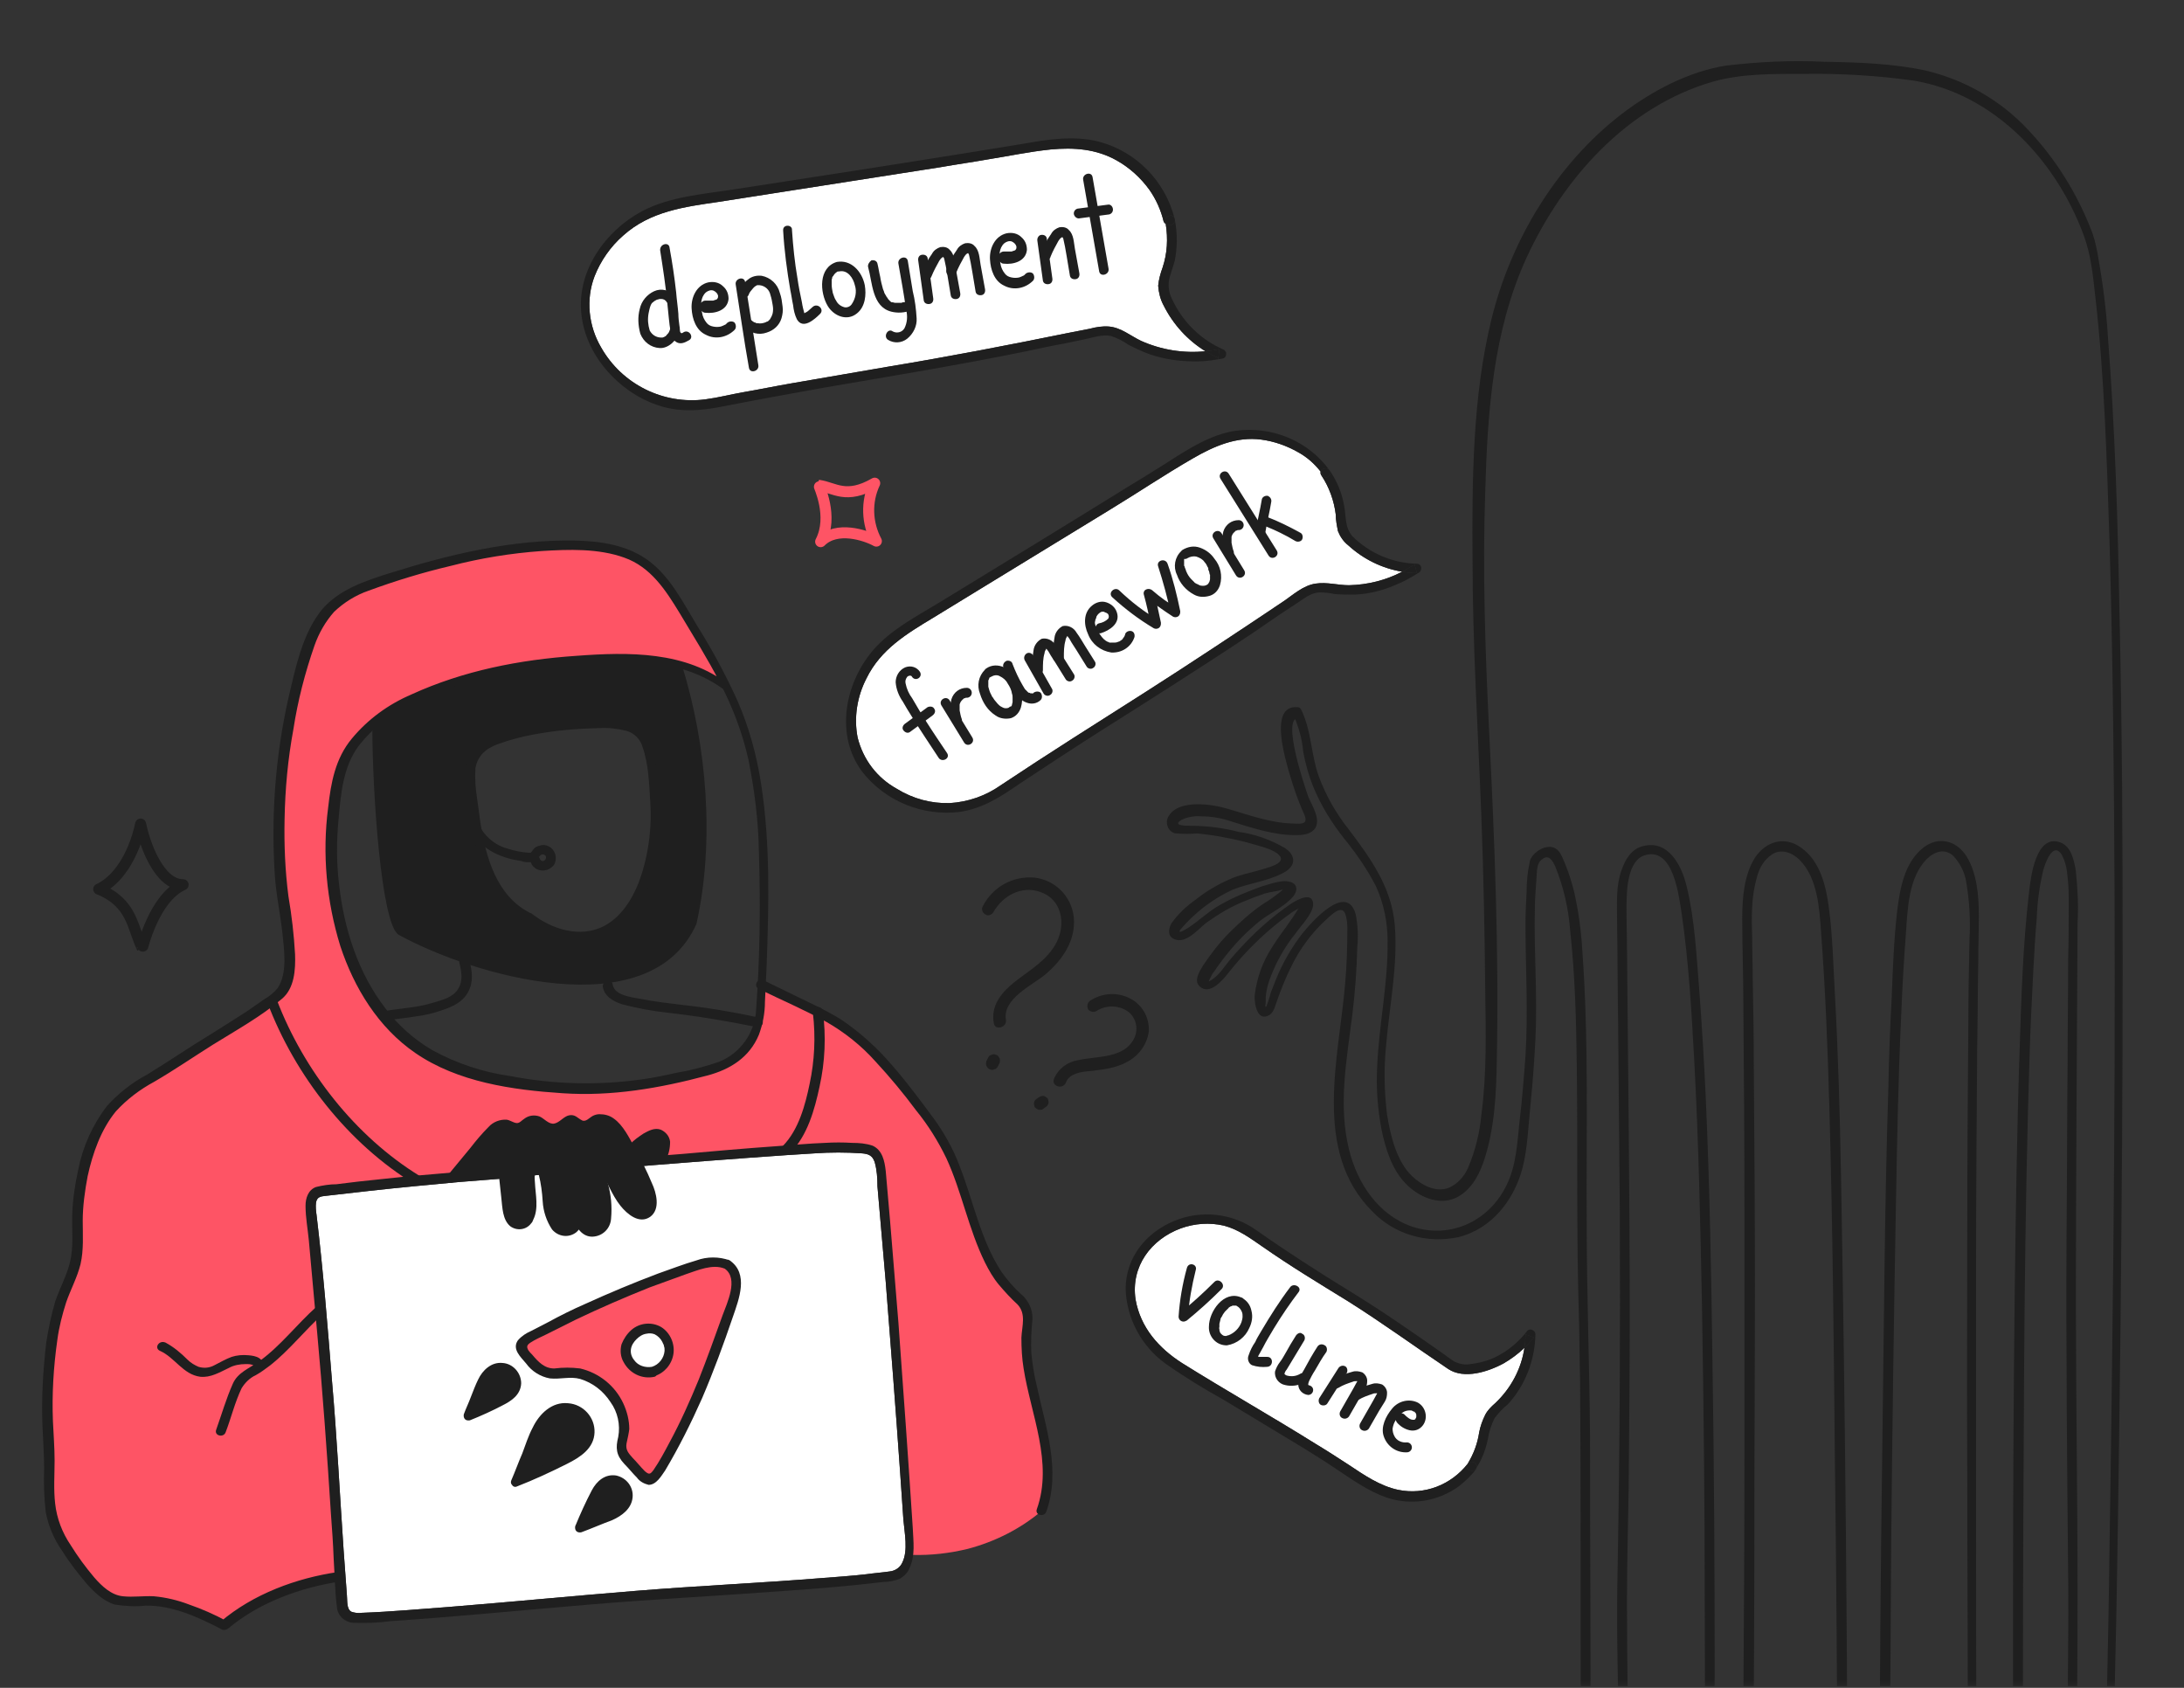 <svg width="396" height="306" viewBox="0 0 396 306" fill="none" xmlns="http://www.w3.org/2000/svg">
    <rect x="0" y="0" width="396" height="306" fill="#333333" stroke="none"/>
    <g clip-path="url(#clip0_712_3292)">
        <mask id="mask0_712_3292" style="mask-type:luminance" maskUnits="userSpaceOnUse" x="5" y="8" width="381" height="298">
            <path d="M385.5 8.6H5.7V305.7H385.5V8.6Z" fill="white"></path>
        </mask>
        <g mask="url(#mask0_712_3292)">
            <path d="M383.4 308.7C383.5 302.1 383.7 295.6 383.8 289C384.1 272.6 384.3 256.1 384.5 239.7C384.7 218.3 384.9 196.8 384.9 175.4C384.9 154 384.8 132.6 384.3 111.2C384 94.5 383.5 77.7 382.2 61C381.9 55.9 381.2 50.8 380.3 45.8C380 44.3 379.7 42.9 379.1 41.5C376.5 34.9 372.7 28.8 367.8 23.6C362.8 18.2 356.3 14.5 349.2 12.8C343.2 11.5 336.9 11.3 330.8 11.2C324.8 10.9 318.9 11.2 312.9 11.9C306.1 13 299.5 16.5 294 20.7C282.2 29.8 273.9 43.6 270.4 58C267 72 266.9 87 267 101.4C267 117 268 132.5 268.6 148.1C269 158.6 269.2 169.1 269.3 179.6C269.4 187.1 269.6 194.6 268.6 202.1C268.3 205.4 267.5 208.6 266.2 211.7C265.5 213.3 264.3 214.6 262.8 215.3C260.4 216.3 257.8 214.9 256 213.2C253.2 210.5 252.1 205.8 251.5 202.1C251 198 250.9 193.9 251.3 189.8C251.9 182.5 253.5 175 252.9 167.7C252.3 160.8 248.5 155.6 244.5 150.3C242.2 147.4 240.4 144.2 239.1 140.7C237.7 136.8 237.8 132.4 235.9 128.6C235.7 128.3 235.5 128.2 235.1 128.2C230.8 128 232.5 135.1 233 137.3C233.8 140.5 234.8 143.7 236.1 146.8C236.3 147.3 237 148.4 236.6 149C236.2 149.5 234.9 149.3 234.4 149.3C230.3 149.2 226.3 147.7 222.5 146.6C219.8 145.8 213.9 144.9 212 147.8C211.3 148.7 211.5 150 212.3 150.7C212.6 150.9 212.9 151.1 213.3 151.1C214.6 151.2 215.9 151.2 217.1 151.1C218.9 151.3 220.6 151.5 222.4 151.9C224.1 152.2 225.7 152.6 227.4 153.1C228.8 153.5 230.9 154 231.9 155C233.5 156.6 229.4 157.4 228.2 157.8C226.5 158.3 224.8 158.6 223.2 159.3C220.9 160.3 218.8 161.5 216.8 163.1C215.1 164.3 213.6 165.7 212.4 167.4C211.8 168.5 211.7 169.8 213 170.3C215.1 171.1 217.2 168.5 218.6 167.4C220.8 165.8 223.1 164.4 225.6 163.4C226.8 162.9 228.1 162.4 229.3 162C230.3 161.7 231.5 161.6 232.5 161.3C232.6 161.3 233.1 161.4 233.1 161.3L233 160.8L232.9 161C232.7 161.1 232.6 161.3 232.5 161.4C231.4 162.3 230.2 163.2 229 163.9C226.8 165.4 224.8 167.2 222.9 169.1C221.1 170.9 219.5 173 218.1 175.1C217.5 176.1 216.4 177.8 217.5 178.8C219.3 180.6 221.8 177.6 222.8 176.3C225.1 173.4 227.6 170.8 230.4 168.4C231.7 167.3 233 166.3 234.4 165.3C235 165 235.6 164.6 236.1 164.2C236.2 164 236.4 163.5 236 163.7C235.9 163.7 235.7 164.3 235.6 164.4C234.2 166.9 232.3 169.1 230.8 171.5C229 174.2 227.9 177.2 227.5 180.4C227.4 181.8 227.9 185.4 230.2 184C231.1 183.4 231.3 182 231.7 181C232.4 179.1 233.1 177.3 234 175.5C235.6 172.1 237.9 169 240.7 166.5C241.4 165.9 243 164.2 243.8 165.4C244.2 166.3 244.3 167.3 244.3 168.3C244.3 171.6 244.2 175 243.9 178.3C242.8 191.7 237.9 208.7 248.8 219.6C252.8 223.8 258.7 225.5 264.4 224.3C270.5 222.8 274.6 217.5 276.1 211.6C277 208 277.1 204.1 277.5 200.4C277.9 196.4 278.2 192.4 278.4 188.4C278.8 180.4 278.1 172.5 278.3 164.6C278.3 162.7 278.5 160.9 278.6 159.1C278.7 157.9 278.6 156.5 279.6 155.8C280.8 154.8 281.5 156 282 157.1C283.5 160.8 284.4 164.7 284.7 168.7C285.6 176.9 285.8 185.1 285.9 193.3C286.1 208.6 285.8 223.9 286.3 239.2C286.4 242.9 286.4 246.6 286.5 250.3C286.6 265.3 286.6 280.4 286.6 295.4C286.6 313.5 286.7 331.7 286.7 349.8C286.8 362.2 286.7 374.6 287.1 387.1C287.1 388.3 287.2 389.4 287.3 390.6C287.4 391.7 289.2 391.7 289.1 390.6C288.3 381.1 288.7 371.4 288.6 361.9C288.5 344.6 288.4 327.3 288.4 310C288.4 292.7 288.3 276.8 288.3 260.2C288.2 247.4 287.7 234.5 287.7 221.7C287.6 205.2 288.1 188.7 286.9 172.3C286.7 168.7 286.2 165.1 285.4 161.6C285 160 284.5 158.4 283.9 156.9C283.4 155.8 283 154.2 281.8 153.7C280.2 153 277.8 154.6 277.4 156.1C277 157.9 276.8 159.8 276.8 161.7C276.7 163.6 276.6 165.6 276.6 167.5C276.6 175.5 277.1 183.4 276.6 191.4C276.3 195.4 276 199.4 275.5 203.5C275.1 207.4 274.9 211.3 273.2 214.8C270.1 221.3 263.1 224.7 256.1 222.4C249.9 220.3 246.1 214.5 244.6 208.4C242.6 200.3 244.2 192 245.2 184C245.7 179.9 246 175.8 246.1 171.7C246.3 169.7 246.2 167.7 245.8 165.7C244.1 159.9 237.7 167.3 236.1 169.3C234.1 171.9 232.5 174.7 231.3 177.7C231 178.5 230.7 179.2 230.4 180C230.2 180.9 229.9 181.7 229.6 182.5C229.3 182.8 229.5 182 229.5 181.7V180.7C229.6 179.7 229.8 178.8 230.1 177.9C231.2 174.7 232.9 171.7 235 169.1C235.9 167.8 238.2 165.5 238.1 163.8C237.9 161.5 234.9 163.3 234 163.9C231.4 165.7 229 167.7 226.8 169.9C225.5 171.2 224.3 172.5 223.1 173.9C222.1 175.1 221 176.9 219.6 177.7C219 178 219.1 178.1 219.4 177.4C219.6 177 219.8 176.5 220.1 176.2C220.9 175 221.8 173.8 222.7 172.7C224.4 170.6 226.3 168.7 228.4 167C230.3 165.5 232.9 164.4 234.5 162.5C235.3 161.5 235.3 160.3 234 159.9C232.4 159.4 230.3 160.3 228.8 160.7C226.3 161.6 223.8 162.6 221.5 163.9C219.2 165.1 217.5 166.9 215.3 168.3C214.9 168.5 214 169.1 213.9 168.9C213.8 168.7 214.4 168.1 214.5 168C215.2 167.2 216 166.4 216.8 165.7C218.8 163.9 221.1 162.4 223.5 161.3C226.5 160.1 229.7 159.8 232.6 158.3C235 157.1 235.1 155.1 232.9 153.7C230.3 152.2 227.5 151.2 224.5 150.8C221.5 150 218.4 149.7 215.3 149.7C214.3 149.7 212.7 149.5 214.3 148.6C215.4 148.1 216.6 147.9 217.8 148C219.6 148 221.4 148.3 223.2 148.9C227 150.1 231.2 151.5 235.2 151.4C236.4 151.4 237.8 151.2 238.5 150.1C239.5 148.4 237.8 145.9 237.2 144.4C236.7 143 232.3 130.1 235.4 130.2L234.6 129.8C235.5 131.9 236.1 134 236.3 136.3C236.7 138.5 237.3 140.6 238.1 142.6C239.5 146 241.4 149.1 243.7 152C245.9 154.7 247.9 157.6 249.5 160.7C250.9 163.8 251.6 167.2 251.6 170.6C251.7 178.3 250 185.9 249.7 193.5C249.5 197.3 249.8 201.1 250.5 204.8C251.2 208.2 252.4 212.1 254.9 214.6C257.1 216.9 260.8 218.6 263.9 217.2C266.5 216 268 213.4 268.9 210.9C271 205 271.3 198.4 271.4 192.2C271.8 172.3 271 152.3 270 132.4C269.3 118 268.8 103.6 269.3 89.2C269.7 74.8 270.7 60 276.8 46.7C283.4 32.4 295 19.3 310.6 14.8C315.9 13.3 321.7 13.4 327.2 13.4C333.8 13.3 340.4 13.7 346.9 14.6C361.6 17 372.8 29.1 377.8 42.6C379.1 46.1 379.5 49.9 379.9 53.6C381.6 68.4 382 83.5 382.5 98.4C383.1 119.1 383.3 139.8 383.4 160.6C383.5 182.4 383.4 204.1 383.2 225.9C383 244 382.8 262 382.5 280.1C382.4 289.4 382.2 298.8 382 308.1V309.4C382 309.9 382.4 310.3 382.9 310.3C383 309.5 383.4 309.2 383.4 308.7Z" fill="#1F1F1F"></path>
            <path d="M296.6 392.7C296.3 384 296.2 375.2 296.1 366.5C295.8 352.1 295.6 337.7 295.4 323.3C295.2 312.3 295 301.2 295 290.2C295 283.5 295.2 276.9 295.3 270.2C295.4 259.6 295.5 249 295.5 238.4C295.5 216.1 295.2 193.7 295 171.4C295 168.2 294.8 165 295 161.8C295.1 159.7 295.7 155.9 298.1 155.1C303.4 153.3 304.4 162.4 304.9 165.5C306.2 174.4 306.7 183.3 307.2 192.3C308 207.1 308.3 221.8 308.6 236.6C308.9 254.6 309.1 272.5 309.1 290.5C309.2 308.4 309.1 326.2 309 344.1C308.9 358.6 308.8 373.1 308.6 387.6C308.6 390.2 308.5 392.9 308.5 395.5C308.5 396 308.9 396.4 309.4 396.4C309.9 396.4 310.2 396 310.3 395.5C310.5 382.1 310.6 368.6 310.7 355.2C310.8 337.5 310.9 319.8 310.9 302.2C310.9 284.6 310.8 265.3 310.5 246.9C310.3 231 310 215.2 309.3 199.3C309 192.7 308.6 186 308.1 179.4C307.6 173.2 307.3 166.7 305.8 160.6C304.9 156.9 302.5 152.2 297.9 153.4C295.8 153.9 294.7 155.8 294 157.8C293 160.6 293.2 163.6 293.2 166.6C293.3 173 293.3 179.4 293.4 185.8C293.5 197.1 293.6 208.4 293.7 219.7C293.8 241.3 293.7 262.9 293.3 284.6C293.1 293.8 293.3 303.1 293.5 312.3C293.7 326.9 293.9 341.4 294.2 356C294.4 367.2 294.6 378.3 294.8 389.5C294.8 390.7 294.9 391.8 294.9 393C294.9 393.8 296.6 393.8 296.6 392.7Z" fill="#1F1F1F"></path>
            <path d="M375.7 392.1C375.9 383.2 375.9 374.3 376 365.4C376.2 350.9 376.3 336.4 376.5 321.9C376.6 311 376.7 300 376.7 289.1C376.7 271.2 376.4 253.3 376.4 235.4C376.4 212.7 376.6 190 376.7 167.3C376.9 164.2 376.7 161.1 376.4 158C376.1 156.1 375.6 153.4 373.5 152.7C369.1 151.2 368.2 159.1 367.9 161.8C366.8 171.2 366.5 180.8 366.2 190.2C365.7 205 365.5 219.8 365.3 234.5C365.1 252.6 365 270.7 365 288.8V342.8C365 357.5 365.1 372.1 365.2 386.8C365.2 389.5 365.2 392.2 365.3 394.8C365.3 395.3 365.7 395.7 366.2 395.7C366.7 395.7 367 395.3 367.1 394.8C367 381.7 366.9 368.6 366.9 355.5C366.8 338.3 366.8 321.1 366.8 303.8C366.8 286.5 366.9 267.5 367 249.4C367.1 233.5 367.3 217.7 367.7 201.8C367.9 195.7 368 189.7 368.3 183.6C368.6 177.9 368.8 172.2 369.3 166.5C369.4 163.5 369.8 160.6 370.5 157.7C370.8 156.6 372.2 152.5 373.8 154.9C374.5 156.2 374.8 157.6 374.9 159.1C375.1 160.7 375.1 162.2 375.1 163.8C375.1 167 375.1 170.3 375 173.5C375 179.5 374.9 185.6 374.9 191.6C374.8 202.5 374.8 213.3 374.7 224.2C374.6 244.9 374.8 265.6 375 286.2C375.1 295.2 374.9 304.2 374.9 313.1C374.8 327.4 374.6 341.8 374.5 356.1C374.4 366.9 374.2 377.8 374.1 388.6C374.1 389.7 374.1 390.8 374 391.9C374 392.4 374.4 392.8 374.9 392.8C375.3 393 375.7 392.6 375.7 392.1Z" fill="#1F1F1F"></path>
            <path d="M317.3 395.3C317.4 384.6 317.6 373.9 317.6 363.2C317.7 349.6 317.8 336 317.9 322.4C318 307.4 318.1 292.4 318.1 277.4C318.1 262.4 318.2 247.7 318.2 232.9C318.2 219.8 318.1 206.7 318 193.6C318 188.1 317.9 182.7 317.8 177.2C317.8 174.8 317.7 172.4 317.7 170C317.6 166.4 317.5 162.8 318.5 159.3C318.9 157.5 319.8 155.9 321.3 154.9C323 153.8 325 154.6 326.3 155.9C329.6 159.2 329.9 164.8 330.2 169.1C331 179.7 331.4 190.3 331.7 200.9C332.3 222.2 332.5 243.6 332.7 264.9C333 286.5 333.1 308.1 333.2 329.7C333.3 351.2 333.4 372.6 333.5 394.1L333.6 409.8C333.6 410.3 334 410.7 334.5 410.7C335 410.7 335.3 410.3 335.4 409.8C335.3 387.9 335.2 366 335.1 344.1C335 322.2 334.9 300.3 334.7 278.4C334.5 256.5 334.2 234.6 333.8 212.7C333.6 201.9 333.3 191.1 332.7 180.2C332.4 175 332.3 169.7 331.6 164.5C331.1 160.6 330 156.1 326.6 153.7C323.6 151.5 320.2 152.5 318.2 155.5C316.2 158.7 315.9 162.9 315.9 166.6C315.9 171.7 316.1 176.8 316.1 181.9C316.2 194.4 316.3 206.9 316.3 219.4V263.7C316.3 279 316.2 294.4 316.1 309.7C316 324.1 315.9 338.4 315.8 352.8C315.7 364.6 315.6 376.4 315.5 388.3C315.5 390.6 315.4 392.9 315.4 395.2C315.4 395.7 315.8 396.1 316.3 396.1C317 396.1 317.3 395.8 317.3 395.3Z" fill="#1F1F1F"></path>
            <path d="M358.9 395.2C358.8 384.3 358.7 373.4 358.6 362.5C358.5 348.6 358.4 334.6 358.4 320.7C358.3 305.4 358.3 290.2 358.3 274.9V229.7C358.3 216.5 358.4 203.4 358.5 190.2C358.6 184.8 358.6 179.4 358.7 174.1C358.7 171.4 358.8 168.8 358.8 166.1C358.8 162.5 358.5 158.4 356.6 155.3C354.8 152.4 351.5 151.5 348.7 153.7C345.3 156.4 344.5 161.1 344 165.1C343.4 170.3 343.2 175.6 343 180.9C342.7 186.3 342.5 191.6 342.4 197C341.7 218.7 341.6 240.5 341.3 262.3C341 284.3 340.8 306.3 340.8 328.4C340.7 350.2 340.6 372 340.5 393.8L340.4 409.8C340.4 410.3 340.8 410.7 341.3 410.7C341.8 410.7 342.1 410.3 342.2 409.8C342.3 388.3 342.4 366.8 342.5 345.4C342.6 323.9 342.8 302.3 342.9 280.8C343.1 259.4 343.4 238 343.8 216.6C344 205.9 344.2 195.3 344.7 184.6C344.9 179.4 345.2 174.1 345.6 168.9C345.9 164.6 346.1 159.1 349.3 155.8C350.7 154.4 352.6 153.7 354.2 155.2C355.4 156.5 356.2 158.1 356.5 159.8C357.1 163.3 357.3 166.8 357.1 170.4C357 175.4 356.9 180.4 356.9 185.3C356.8 197.8 356.7 210.3 356.7 222.9C356.7 237.5 356.6 252.1 356.7 266.6C356.7 281.6 356.8 296.7 356.8 311.7C356.9 325.7 356.9 339.8 357 353.8C357.1 365.4 357.2 376.9 357.3 388.5C357.3 390.8 357.3 393 357.4 395.3C357.4 395.8 357.8 396.2 358.3 396.2C358.5 396.1 358.9 395.7 358.9 395.2Z" fill="#1F1F1F"></path>
            <path d="M123.4 120.8C123.4 120.8 110.6 117.2 92.4 120.9C74.2 124.6 67.8 131.3 67.8 131.3C67.8 144.4 69.5 167.1 72.4 169.2C85.6 176.5 117.7 186 126 167.4C129.3 152.6 127.9 135.3 123.4 120.8ZM117.9 155.6C116.6 161.3 113.8 167.5 108.2 169.3C104 170.7 99.2 169.1 95.7 166.3C87.7 162.3 86.5 151.5 85.5 144C85.1 141.2 84.9 138.1 86.8 136C87.9 135 89.2 134.2 90.7 133.9C95.1 132.5 99.6 131.6 104.2 131.4C107.2 131.3 113.3 130.5 115.8 132.6C118.2 134.6 118.2 140.2 118.5 143C118.9 147.2 118.7 151.4 117.9 155.6Z" fill="#1F1F1F" stroke="#1F1F1F" stroke-width="0.59" stroke-linejoin="round"></path>
            <path d="M61.4 286C59.7 263.3 57.9 240.6 56.2 217.9C56.1 216.6 57.1 215.5 58.4 215.4L105.6 211.5L155.1 207.5C157.4 207.3 159.5 209 159.7 211.4C161.6 234.9 163.5 258.4 165.4 281.9C168.8 282 172.2 281.6 175.5 280.8C180.4 279.5 185 277.2 188.9 273.9C189.7 271.4 190.1 268.7 190.2 266.1C190.2 260.5 188.4 259.6 187.2 250.8C186.4 245.1 186 242.2 186.4 240.8C186.7 239.7 186.7 238.5 186.3 237.4C185.8 236.4 185.1 235.6 184.3 235C176.1 227.5 176.1 213.3 169.5 204.3C163.8 196.6 157.6 188 148.9 183.8L138.2 178.6C138.1 180.3 138 181.8 137.9 183.6C137.6 188.5 134.2 192.6 129.5 193.9C113.5 198.3 105.5 198.3 93.1 196.4C88 195.7 83 194.2 78.4 191.8C63.9 183.9 58.6 164.6 60.3 148.1C60.8 143.2 61.2 138.9 64.1 135C66.1 132.5 68.5 130.3 71.3 128.6C83.4 122 97.8 119.7 111.5 119.5C118.6 119.4 126.2 120.4 131.7 124.8L131.6 124.2C129.3 119.6 126.6 115.2 123.8 110.6C121.8 107.3 119.8 104 116.6 101.9C113.2 99.6 108.9 99 104.7 98.9C92.9 98.6 81.3 101.4 70.1 105C66.4 106.2 62.6 107.5 59.8 110.3C57.2 112.9 56 116.5 54.9 120C51.1 133 49.7 146.5 50.8 160C51.2 165.3 54.4 177.2 50.2 180.5C44.8 184.7 38.4 188.2 32.7 192.1C24.6 197.6 19.6 198 15.9 209.1C14.4 213.7 13.7 218.6 13.9 223.4C14 225.4 13.8 227.5 13.4 229.5C12.8 231.6 11.7 233.5 11.1 235.5C8.3 243.9 8.4 254.6 8.9 263.4C9.1 267.7 8.5 272.1 9.8 276.2C10.8 278.8 12.2 281.2 13.9 283.3C15.7 285.8 17.6 288.4 20.4 289.9C23.4 291.4 25.2 290.2 29.3 290.5C33.4 290.9 37.3 292.4 40.7 294.8C46.3 289.8 53.6 286.7 61.4 286Z" fill="#FE5465" class="svg-fill"></path>
            <path d="M132.2 124.2C124.4 118 113.9 118.2 104.5 118.9C94.2 119.6 84 121.6 74.6 125.9C70.4 127.7 66.7 130.4 63.8 133.9C60.8 137.5 60 141.9 59.5 146.4C58.4 154.8 59.2 163.4 61.7 171.5C64.2 179.1 68.6 186.3 75.3 190.9C83 196.2 92.9 197.6 102 198.2C110.9 198.8 119.6 197.3 128.2 195C132.4 193.9 135.9 191.7 137.6 187.6C138.3 185.7 138.7 183.7 138.7 181.6C138.8 179.5 138.9 177.4 139 175.2C139.4 164.2 139.7 153 138 142.1C137.2 136.9 135.8 131.8 133.7 127C131.6 122.4 129.2 117.9 126.5 113.6C124 109.5 121.7 104.8 117.8 101.8C113.9 98.8 108.9 98.1 104.2 98C92.8 97.8 81.5 100.5 70.7 103.9C66.2 105.3 61.4 106.9 58.3 110.6C55.2 114.5 53.9 119.7 52.8 124.4C50.1 135.4 49.1 146.8 49.8 158.2C50 161.9 50.8 165.5 51.2 169.1C51.5 172.1 52.2 176.5 50.3 179.2C49.6 180 48.9 180.6 48 181.1C46.9 181.9 45.8 182.6 44.7 183.4C42.4 184.9 40.1 186.3 37.9 187.7C34.1 190 30.5 192.5 26.7 194.8C23.9 196.3 21.5 198.2 19.4 200.5C16.8 203.9 15 207.9 14.2 212C13.6 214.7 13.2 217.4 13.1 220.1C13 223 13.4 225.9 12.7 228.8C12.1 231.3 10.8 233.6 10 236C9.3 238.4 8.8 240.8 8.4 243.3C7.8 248.4 7.5 253.4 7.7 258.5C7.8 261.1 8 263.6 8 266.2C7.9 268.9 8 271.6 8.3 274.2C8.8 276.7 9.8 279.1 11.3 281.2C12.6 283.3 14.1 285.2 15.7 287.1C17 288.6 18.8 290.3 20.8 290.9C22.7 291.2 24.6 291.3 26.4 291.1C31.2 291 36 293.2 40.2 295.4C40.5 295.6 41 295.5 41.3 295.3C47 290.5 54.5 287.8 61.8 286.7C62.9 286.5 62.4 284.8 61.3 285C53.7 286.1 45.9 289 40 294L41.1 293.9C38.9 292.7 36.6 291.7 34.3 290.9C32.2 290.1 30.1 289.6 27.9 289.4C26 289.3 24.2 289.6 22.3 289.4C20.2 289.2 18.5 287.6 17.1 286C15.5 284.1 14.1 282.2 12.8 280.1C11.3 277.9 10.3 275.3 10 272.6C9.7 270 9.9 267.4 9.9 264.8C9.9 262.4 9.7 260 9.6 257.7C9.4 252.8 9.7 247.8 10.4 242.9C10.7 240.6 11.3 238.3 12 236.1C12.8 233.8 14 231.6 14.6 229.2C15.2 226.6 15 223.9 15 221.3C15 218.7 15.4 215.8 15.9 213.2C16.8 209.1 18.3 204.8 21 201.5C23 199.3 25.4 197.5 28 196.1C31.6 194 35.1 191.6 38.6 189.4C42.8 186.8 47.3 184.3 51.1 181.1C53.4 179.2 53.6 175.8 53.5 173C53.3 169.5 52.9 166 52.3 162.5C51.7 157.9 51.5 153.2 51.6 148.5C51.7 143 52.2 137.6 53.2 132.2C54 127 55.3 122 57 117.1C57.8 114.8 59 112.7 60.6 110.9C62.4 109.2 64.5 107.9 66.8 107.1C71.7 105.3 76.6 103.8 81.7 102.6C87.1 101.2 92.6 100.3 98.2 99.9C103.1 99.6 108.5 99.4 113.2 101.1C118 102.8 120.7 107 123.2 111.1C125.7 115.3 128.3 119.4 130.5 123.7C132.8 128.1 134.6 132.8 135.7 137.7C136.8 143.2 137.5 148.7 137.6 154.3C137.9 163.9 137.8 173.5 137.1 183C136.9 187.2 134.3 190.9 130.4 192.5C128 193.3 125.6 194 123.1 194.4C120.8 194.9 118.6 195.4 116.3 195.7C108.4 196.8 100.4 196.6 92.6 195.1C87.6 194.4 82.8 192.8 78.4 190.4C75 188.4 72.1 185.8 69.8 182.7C64.9 176.3 62.4 168.4 61.5 160.5C61 156.5 61 152.5 61.4 148.4C61.8 143.9 62.2 139.2 64.9 135.4C67.6 131.9 71.1 129.2 75.1 127.4C79.6 125.3 84.3 123.7 89.2 122.6C94.2 121.5 99.2 120.7 104.3 120.4C109.1 119.9 114 119.9 118.8 120.4C123.4 120.8 127.8 122.4 131.5 125.2C131.9 126.2 133.1 124.9 132.2 124.2Z" fill="#1F1F1F"></path>
            <path d="M137.6 179.3C141.7 181.3 145.9 183.1 149.9 185.3C153.2 187.2 156.2 189.6 158.7 192.4C161.3 195.2 163.8 198.2 166.1 201.3C168.3 204 170.1 206.9 171.6 210C174.4 216.1 175.6 222.8 178.6 228.9C179.3 230.3 180.1 231.7 181.1 232.9C182.2 234.2 183.3 235.4 184.5 236.5C186.1 238.2 185.3 240.4 185.2 242.5C185.2 244.4 185.3 246.3 185.6 248.1C186.9 256.4 191 265.2 188 273.6C187.6 274.7 189.3 275.1 189.7 274.1C192.4 266.6 189.6 258.7 188 251.3C187.5 249.3 187.2 247.3 187 245.3C186.9 243.3 187 241.2 187.2 239.2C187.3 237.4 186.4 235.6 185 234.5C183.7 233.3 182.6 232 181.6 230.6C177.8 224.8 176.5 217.8 174 211.4C172.8 208.2 171.1 205.2 169.1 202.5C166.8 199.4 164.5 196.3 161.9 193.3C159.1 190 155.9 187.1 152.3 184.7C150.3 183.5 148.1 182.4 146 181.4L138.4 177.7C137.4 177.2 136.5 178.8 137.6 179.3Z" fill="#1F1F1F"></path>
            <path d="M29 244.9C31.7 246.1 33.2 249.2 36.3 249.6C38.2 249.8 39.8 248.8 41.5 248C42.4 247.5 43.5 247.3 44.6 247.3C44.9 247.3 45.3 247.3 45.6 247.4C45.7 247.4 45.9 247.5 46 247.5C46.2 247.5 46 247.1 45.9 247.5C45.6 248.6 47.3 249.1 47.6 248C48 246.2 46.4 245.8 45 245.7C44 245.6 42.9 245.7 42 246C40.9 246.4 39.9 247 38.9 247.5C38 248 37 248.1 36 247.8C35.3 247.5 34.6 247.1 34 246.5C32.8 245.3 31.5 244.2 30 243.4C28.8 242.9 27.9 244.4 29 244.9Z" fill="#1F1F1F"></path>
            <path d="M57.4 236.9C53.8 240.1 50.9 244 47 246.8C45.2 248.1 43.1 248.8 42.2 250.9C41 253.6 40.2 256.4 39.2 259.2C38.8 260.3 40.5 260.7 40.9 259.7C41.9 257.1 42.6 254.2 43.8 251.7C44.4 250.7 45.3 249.8 46.4 249.3C47.3 248.8 48.1 248.2 48.9 247.6C52.5 244.8 55.3 241.1 58.7 238.1C59.5 237.4 58.3 236.1 57.4 236.9Z" fill="#1F1F1F"></path>
            <path d="M48.5 181.8C53.5 195 63.1 207.3 75.2 214.7C76.2 215.3 77.1 213.8 76.1 213.2C64.4 206 55.1 194.1 50.2 181.3C49.8 180.3 48.1 180.8 48.5 181.8Z" fill="#1F1F1F"></path>
            <path d="M147.4 183.7C147.9 188 147.7 192.3 146.8 196.5C146 200.4 144.8 204.8 142 207.7C141.2 208.5 142.5 209.8 143.3 209C146.4 205.9 147.7 201.2 148.6 197C149.6 192.5 149.8 187.9 149.2 183.3C148.9 182.1 147.2 182.5 147.4 183.7Z" fill="#1F1F1F"></path>
            <path d="M163.8 275.5C164 277.9 164.7 281.1 163.6 283.3C163.2 284.2 162.3 284.8 161.3 284.9C159.9 285.1 158.5 285.2 157.1 285.4C154.4 285.7 151.7 285.9 149 286.1C137.8 287 126.6 287.5 115.5 288.4C104.3 289.3 93 290.4 81.8 291.3C76.4 291.7 71 292.2 65.6 292.4C64.9 292.5 64.3 292.4 63.7 292.2C62.8 291.7 63 290.1 62.9 289.2C62.7 286.5 62.5 283.8 62.3 281C61.6 270.8 61.1 260.6 60.2 250.4C59.4 240.4 58.6 230.3 57.4 220.3C57.3 219.6 57.2 218.8 57.3 218C57.5 217 58.1 216.9 59.1 216.8C61.7 216.5 64.3 216.2 67 215.9C72.4 215.3 77.8 214.8 83.2 214.3C85.7 214.1 88.3 213.9 90.8 213.7C101.4 212.5 137.1 209.7 147.7 209.1C150.6 208.9 153.4 208.9 156.3 209.1C157.5 209.2 158.2 209.5 158.6 210.7C159 212.1 159.1 213.6 159.1 215.1C159.6 220.9 160.1 226.6 160.6 232.4C161.5 243.9 162.4 255.3 163.2 266.8L163.8 275.5Z" fill="white"></path>
            <path d="M161.4 221.5L162.9 239.8C163.8 252.2 164.7 264.6 165.5 277C165.6 279.5 166 282 164.9 284.3C164.6 285.1 164 285.7 163.2 286.2C162.2 286.6 161.2 286.8 160.2 286.8C154.4 287.5 148.5 288 142.6 288.4C130.7 289.3 118.8 289.9 106.9 290.9C94.9 291.9 82.9 293.1 70.9 293.9C68.6 294.2 66.3 294.3 64 294.2C62.5 294.1 61.2 292.9 61.1 291.4C60.7 288.5 60.7 285.5 60.5 282.6C60.4 279.8 60.2 277.1 60 274.4C59.3 263.4 58.5 252.4 57.5 241.5C57 236 56.5 230.4 56 224.9C55.8 222.8 55.4 220.7 55.4 218.6C55.4 217.2 55.9 215.7 57.3 215.2C58.5 214.9 59.8 214.7 61 214.7C62.4 214.5 63.7 214.4 65.1 214.2C67.9 213.9 70.8 213.6 73.6 213.3C79.3 212.8 85 212.3 90.7 211.9C93.3 211.6 121.1 209.4 123.8 209.2C129.4 208.7 135.1 208.2 140.8 207.8C143.7 207.6 146.7 207.3 149.6 207.2C151.2 207.1 152.9 207.1 154.5 207.2C155.8 207.2 157 207.3 158.2 207.7C160 208.5 160.4 210.5 160.6 212.3C160.9 215.4 161.1 218.4 161.4 221.5ZM83.2 214.3C77.8 214.8 72.4 215.3 67 215.9C64.3 216.2 61.7 216.5 59.1 216.8C58.1 216.9 57.5 217 57.3 218C57.2 218.8 57.3 219.6 57.4 220.3C58.6 230.3 59.4 240.4 60.2 250.4C61.1 260.6 61.6 270.8 62.3 281C62.5 283.8 62.7 286.5 62.9 289.2C63 290.1 62.8 291.7 63.7 292.2C64.3 292.4 64.9 292.5 65.6 292.4C71 292.2 76.4 291.7 81.8 291.3C93 290.4 104.3 289.3 115.5 288.4C126.6 287.5 137.8 287 149 286.1C151.7 285.9 154.4 285.7 157.1 285.4C158.5 285.2 159.9 285.1 161.3 284.9C162.3 284.8 163.2 284.2 163.6 283.3C164.7 281.1 164 277.9 163.8 275.5L163.2 266.8C162.4 255.3 161.5 243.9 160.6 232.4C160.1 226.6 159.6 220.9 159.1 215.1C159.1 213.6 159 212.1 158.6 210.7C158.2 209.5 157.5 209.2 156.3 209.1C153.4 208.9 150.6 208.9 147.7 209.1C137.1 209.7 101.4 212.5 90.8 213.7C88.3 213.9 85.7 214.1 83.2 214.3Z" fill="#1F1F1F"></path>
            <path d="M85.7 151C87.5 154.2 91.1 155.6 94.5 156.1C95.3 156.4 96.2 156.4 97.1 156.1C97.6 155.8 97.8 154.9 98.4 154.9C98.7 154.9 99 155.1 99 155.4C99 155.5 99 155.7 98.9 155.8C98.7 156.1 98.4 156.2 98.1 156C98 155.9 97.9 155.8 97.9 155.7C97.5 154.6 95.8 155.1 96.2 156.2C96.6 157.5 97.9 158.1 99.2 157.7C99.7 157.5 100.2 157.2 100.5 156.7C101.1 155.6 100.7 154.1 99.6 153.5C99.1 153.2 98.5 153.1 97.9 153.3C97.4 153.4 97 153.6 96.7 154C96.5 154.2 96.5 154.4 96.3 154.5C96.233 154.567 96.233 154.6 96.3 154.6H95.9C94.6 154.5 93.4 154.3 92.2 153.9C90.1 153.4 88.3 152 87.2 150.2C86.9 149.8 86.4 149.7 86 149.9C85.6 150.1 85.5 150.6 85.7 151Z" fill="#1F1F1F"></path>
            <path d="M109.3 178.9C109.6 180.7 111.3 181.6 112.9 182.1C115.6 182.8 118.3 183.3 121 183.6C126.4 184.2 131.8 185.1 137.2 186.2C138.3 186.5 138.8 184.8 137.7 184.5C133.1 183.5 128.4 182.7 123.8 182.2C121.3 181.9 118.7 181.6 116.2 181.1C114.6 180.8 111.4 180.5 111.1 178.5C110.9 177.3 109.2 177.8 109.3 178.9Z" fill="#1F1F1F"></path>
            <path d="M83.3 174.6C83.7 176.2 84 177.9 83 179.4C82 180.9 80.1 181.3 78.5 181.8C75.6 182.7 72.6 182.8 69.7 183.3C68.6 183.5 69.1 185.2 70.2 185C71.8 184.7 73.5 184.6 75.2 184.3C76.9 184.1 78.6 183.7 80.3 183.1C82.1 182.5 84 181.6 84.9 179.8C85.9 178 85.6 176 85.1 174.1C84.7 173 83 173.5 83.3 174.6Z" fill="#1F1F1F"></path>
            <path d="M82.4 214.1L87.7 207.8C88.4 206.9 89.2 206 90.1 205.3C90.6 204.9 91.3 204.8 92 205C92.4 205.2 92.8 205.4 93.3 205.5C94 205.6 94.7 205.3 95.3 204.9C96.2 204.2 96.7 203.8 97.8 204.5C99.2 205.4 100.4 206 102 205C102.3 204.8 102.6 204.5 103 204.3C103.5 203.9 103.7 204 104.2 204.4C104.7 205 105.6 205.3 106.4 205.1C107.2 204.9 107.7 204.1 108.5 203.9C109.5 203.7 110.5 204.2 111 205.1C113.2 208.2 115.1 211.5 116.5 215C116.9 216 117.8 217.9 117 219C116.1 220.1 114.5 218.3 113.9 217.6C112.3 215.6 111.4 213.1 110.2 210.9C109.9 210.5 109.4 210.4 109 210.6C108.6 210.8 108.5 211.4 108.7 211.8C110 214 110.9 216.6 112.5 218.6C113.7 220.1 115.9 222 117.9 220.6C119.8 219.2 119 216.2 118.2 214.5C117.3 212.3 116.2 210.2 115.1 208.1C114.1 206.3 113 204 111.3 202.8C110.5 202.2 109.6 202 108.7 202C108.3 202 107.9 202.1 107.5 202.3C106.9 202.6 106.2 203.5 105.5 203.1C104.7 202.7 104.3 202 103.2 202.2C102.2 202.4 101.5 203.5 100.5 203.7C99.5 203.9 98.6 202.7 97.8 202.4C96.9 202.1 95.9 202.2 95.1 202.8C94.6 203.1 94.2 203.7 93.6 203.6C93 203.5 92.5 203.1 91.9 203C90.7 202.9 89.4 203.4 88.6 204.3C87.4 205.5 86.3 206.8 85.3 208.1L81.5 212.7C80.5 213.7 81.7 215 82.4 214.1Z" fill="#1F1F1F"></path>
            <path d="M107.2 208C107.7 209.7 108 211.5 108.3 213.3C108.7 215 109 216.7 109.2 218.4C109.3 219.5 109.5 221.5 108.3 222.2C106.8 223.1 105.9 221.5 105.7 220.2C105.5 219.1 103.8 219.6 104 220.7C104.3 222.5 105.6 224.3 107.5 224.2C109.3 224.1 110.7 222.7 110.8 220.9C111 218.7 110.8 216.6 110.2 214.5C109.8 212.2 109.4 209.9 108.7 207.6C108.6 207.1 108.1 206.9 107.6 207C107.3 207.1 107.1 207.5 107.2 208Z" fill="#1F1F1F"></path>
            <path d="M102.1 208.5C102.6 210.7 103 212.9 103.4 215.1C103.6 216.1 103.7 217.2 103.8 218.2C104.1 219.2 104.1 220.3 103.8 221.3C103.5 222 102.8 222.4 102 222.3C101.3 222 100.8 221.4 100.6 220.6C100.1 219.1 99.8 217.5 99.7 215.9C99.7 214.5 99.4 213.2 98.9 211.9C98.4 210.9 97.2 210.5 96.3 211C96.2 211 96.2 211.1 96.1 211.1C94.6 212 94.9 214.1 95.1 215.6C95.2 216.6 95.3 217.6 95.3 218.7C95.4 219.5 95.1 220.4 94.6 221C93 222.3 92.8 218.2 92.7 217.5L91.9 209.7C91.8 208.6 90 208.6 90.1 209.7L90.9 217.2C91.1 218.9 91.1 221.1 92.5 222.3C93.7 223.2 95.4 223 96.3 221.8C96.5 221.6 96.6 221.4 96.7 221.1C97.7 219.1 97.1 216.6 97 214.5C97 213.9 96.7 212.8 97.4 212.5C97.5 212.5 97.6 212.5 97.5 212.5C97.6 212.7 97.7 212.8 97.7 213C98.1 214.6 98.3 216.2 98.4 217.8C98.5 219.6 99.1 221.4 100.1 222.9C101.2 224.2 103.1 224.5 104.5 223.4C104.6 223.3 104.7 223.2 104.8 223.1C106.6 221.3 105.8 218.4 105.5 216.2C105.1 213.5 104.7 210.8 104 208.1C103.5 207 101.8 207.4 102.1 208.5Z" fill="#1F1F1F"></path>
            <path d="M115.3 208.8C115.8 208.2 116.4 207.7 117.1 207.3C117.4 207.1 117.8 206.9 118.2 206.7C118.4 206.6 118.5 206.5 118.7 206.5H118.9C119.1 206.5 118.8 206.4 119 206.5C119 206.5 119.2 206.6 119.1 206.5C119.2 206.5 119.2 206.6 119.3 206.6C119.1 206.5 119.3 206.6 119.4 206.7C119.4 206.7 119.6 206.9 119.5 206.8C119.6 206.9 119.6 207 119.6 207C119.6 207 119.6 207.1 119.7 207.1C119.7 207.033 119.7 207.033 119.7 207.1C119.7 207.2 119.8 207.3 119.8 207.3C119.8 207.3 119.8 207.6 119.8 207.4C119.8 208.2 119.6 209 119.1 209.6C118.9 210 119 210.6 119.4 210.8C119.8 211 120.4 210.9 120.6 210.5C121.2 209.5 121.5 208.3 121.5 207C121.4 206 120.7 205.2 119.8 204.8C118.7 204.4 117.6 205 116.7 205.5C115.8 206.1 114.9 206.7 114.2 207.5C113.9 207.8 113.9 208.4 114.2 208.8C114.5 209.2 114.9 209.2 115.3 208.8Z" fill="#1F1F1F"></path>
            <path d="M131.8 229.3C129.9 228.4 127.7 229 125.7 229.7C115.3 233.2 105.3 237.5 95.7 242.7C95 243.1 94.3 243.6 94.4 244.3C94.5 244.7 94.7 245.1 95 245.3C96.5 246.9 97.6 248.8 99.8 249C100.8 249 101.9 249 102.9 248.9C105.6 248.8 108.1 249.9 109.9 251.9C112.2 254.1 113.6 257.4 113 260.2C112.8 260.9 112.6 261.7 112.5 262.4C112.5 263.6 113.3 264.2 114.1 265.1L116 267.2C116.3 267.6 116.8 268 117.2 268.2C118.1 268.5 119 267.4 120.2 265.3C125.5 256.5 129 246.8 132.4 237.1C133.3 234.7 134.4 230.9 131.8 229.3ZM118.4 248.6C116.7 249 115 248.2 114 246.8C113.6 246.2 113.4 245.4 113.4 244.7C113.4 244 113.7 243.3 114.2 242.7C114.9 241.7 115.9 241.1 117 240.9C118.1 240.6 119.3 241 120.1 241.8C120.9 242.6 121.3 243.6 121.4 244.7C121.3 246.5 120.1 248.1 118.4 248.6Z" fill="#FE5465" class="svg-fill"></path>
            <path d="M132.3 228.5C130.4 227.8 128.2 227.8 126.3 228.5C123.9 229.2 121.6 230.1 119.3 230.9C114.8 232.6 110.5 234.4 106.1 236.4C103.8 237.4 101.6 238.5 99.4 239.7C98.4 240.2 97.3 240.8 96.3 241.3C95.4 241.7 94.6 242.2 93.9 243C92.8 244.6 94.4 246 95.4 247.2C96.4 248.6 98 249.6 99.7 249.9C101.6 250.1 103.4 249.5 105.2 250C107.5 250.7 109.4 252.2 110.7 254.2C112 256 112.5 258.3 112.1 260.5C111.6 262.5 111.7 263.8 113.2 265.4C114 266.2 114.7 267.1 115.5 267.9C116 268.6 116.8 269 117.6 269.2C119 269.2 119.9 267.6 120.6 266.6C123.1 262.4 125.3 258 127.3 253.5C129.4 248.6 131.2 243.7 132.9 238.7C134 235.5 135.8 230.9 132.3 228.5C131.4 227.9 130.5 229.4 131.4 230C134 231.8 131.8 236.3 131 238.5C129.6 242.4 128.2 246.3 126.7 250.1C125.1 254 123.4 257.8 121.4 261.5C120.5 263.2 119.6 264.9 118.5 266.5C117.9 267.3 117.7 267.4 116.9 266.7C116.1 265.9 115.5 265.1 114.7 264.3C114 263.5 113.4 262.9 113.6 261.7C113.8 260.8 114 259.9 114.1 259.1C114.1 257.5 113.7 255.9 113 254.4C111.5 251.2 108.6 248.9 105.2 248.1C103.6 247.9 102.1 247.9 100.5 248.1C98.7 248.1 97.6 246.9 96.5 245.6C96.2 245.3 96 245.1 95.8 244.8C95.4 244.1 95.6 243.8 96.2 243.4C97.1 242.8 98.1 242.4 99.1 241.9C100.9 241 102.7 240.1 104.5 239.2C108.9 237.1 113.3 235.2 117.8 233.4C120 232.6 122.2 231.8 124.4 231C126.5 230.3 129.2 229.1 131.4 230C132.4 230.5 133.3 229 132.3 228.5Z" fill="#1F1F1F"></path>
            <path d="M118.2 247.8C117 248 115.7 247.6 115 246.6C114.5 246 114.3 245.3 114.4 244.6C114.5 243.9 114.9 243.3 115.4 242.8C115.9 242.3 116.5 241.9 117.2 241.8C117.7 241.7 118.2 241.7 118.7 241.9C119.3 242.2 119.8 242.7 120.1 243.3C120.2 243.6 120.4 243.8 120.4 244.1C120.5 244.3 120.5 244.6 120.5 244.9C120.4 246.2 119.5 247.4 118.2 247.8C117.7 247.9 117.5 248.4 117.6 248.9C117.7 249.3 118.2 249.6 118.6 249.5C120.4 249 121.8 247.4 122.1 245.5C122.4 243.6 121.5 241.6 119.9 240.6C118.2 239.6 116 239.8 114.5 241.1C113.7 241.8 113.1 242.7 112.7 243.7C112.4 244.8 112.5 246 113.1 247C114.2 249 116.4 250.1 118.7 249.6C119.7 249.2 119.3 247.5 118.2 247.8Z" fill="#1F1F1F"></path>
            <path d="M93.5 268.7C96.6 267.5 99.6 266.1 102.6 264.6C104.2 263.8 105.8 262.9 106.6 261.2C107.3 259.6 106.9 257.8 105.8 256.6C104.6 255.4 102.8 255 101.2 255.5C99.9 256 98.8 256.9 98.1 258C97.4 259.1 96.8 260.4 96.4 261.6C95.4 263.9 94.3 266.5 93.5 268.7Z" fill="#1F1F1F"></path>
            <path d="M93.7 269.5C96.8 268.3 99.8 266.9 102.8 265.4C105.2 264.2 107.7 262.6 107.8 259.7C107.9 257 105.8 254.6 103 254.4C100.1 254.1 97.8 256.3 96.6 258.8C95.8 260.3 95.3 261.9 94.7 263.5C94 265.1 93.4 266.8 92.7 268.4C92.3 269.5 94 269.9 94.4 268.9C95.3 266.5 96.3 264.1 97.3 261.7C98.1 259.6 99.2 256.9 101.7 256.3C103.6 255.8 105.5 256.9 106 258.8C106.1 259 106.1 259.2 106.1 259.4C106.2 261.8 103.9 263 102 264C99.2 265.4 96.3 266.7 93.4 267.9C92.9 268 92.7 268.5 92.8 269C92.8 269.4 93.3 269.7 93.7 269.5Z" fill="#1F1F1F"></path>
            <path d="M84.9 256.7C86.9 255.9 88.9 255 90.8 254.1C91.9 253.7 92.8 252.9 93.4 251.9C93.8 250.9 93.6 249.7 92.9 248.9C92.1 248.1 91 247.9 89.9 248.2C89.1 248.5 88.4 249.1 87.9 249.8C87.4 250.5 87.1 251.3 86.8 252.2C86.2 253.6 85.5 255.3 84.9 256.7Z" fill="#1F1F1F"></path>
            <path d="M85.2 257.5C87.2 256.7 89.2 255.8 91.1 254.8C92.7 254 94.4 252.9 94.5 250.8C94.5 248.9 93 247.2 91.1 247.1C89.1 246.9 87.5 248.4 86.7 250.1C86.2 251.1 85.8 252.2 85.4 253.2C85 254.3 84.5 255.3 84.1 256.4C84 256.9 84.2 257.4 84.7 257.5C85.2 257.6 85.6 257.3 85.8 256.9C86.4 255.3 87.1 253.8 87.7 252.2C88.2 250.9 88.9 249.3 90.3 248.9C91.3 248.6 92.4 249.2 92.7 250.3C92.7 250.4 92.7 250.5 92.8 250.6C92.9 252 91.4 252.7 90.3 253.3C88.5 254.2 86.7 255 84.8 255.8C84.3 255.9 84.1 256.4 84.2 256.9C84.2 257.4 84.7 257.6 85.2 257.5Z" fill="#1F1F1F"></path>
            <path d="M105.2 276.9C106 274.9 106.9 272.9 107.8 271C108.2 269.9 109 269 110 268.4C111 268 112.2 268.2 113 268.9C113.8 269.7 114 270.8 113.7 271.9C113.4 272.7 112.8 273.4 112.1 273.9C111.4 274.4 110.6 274.7 109.7 275C108.3 275.6 106.6 276.4 105.2 276.9Z" fill="#1F1F1F"></path>
            <path d="M106 277.2C106.7 275.5 107.4 273.9 108.2 272.3C108.7 271.2 109.4 269.5 110.7 269.2C111.7 269.1 112.7 269.8 112.9 270.8V271.2C112.9 272.7 111.3 273.5 110.1 274C108.4 274.7 106.6 275.4 104.9 276.1C104.4 276.2 104.2 276.7 104.3 277.2C104.4 277.7 104.9 277.9 105.4 277.8C107.3 277.1 109.1 276.3 111 275.6C112.8 274.8 114.5 273.5 114.7 271.5C114.9 269.6 113.6 267.9 111.7 267.5C109.7 267.2 108.2 268.5 107.3 270.2C106.2 272.3 105.2 274.5 104.3 276.7C104.2 277.2 104.4 277.7 104.9 277.8C105.4 277.9 105.9 277.6 106 277.2Z" fill="#1F1F1F"></path>
            <path d="M102.9 208.3C103.7 211.8 104.3 215.3 104.7 218.9C104.9 219.8 104.8 220.7 104.6 221.5C104.2 222.6 103.1 223.3 101.9 223.2C100.7 223 99.8 221.5 99.5 220.3C98.5 216.6 98.2 211.9 96.9 212.2C96.1 212.1 95.9 212.8 96.1 214.4C96.3 216.1 96.3 217.8 96 219.5C95.9 220.7 95.3 221.9 94.1 222.1C92.6 222.3 92 220.5 91.8 219C91.6 216.933 91.4 214.867 91.2 212.8L81.8 213.5L87.8 206.3C88.9 205 90.4 203.6 92 204.2C92.4 204.4 92.8 204.6 93.3 204.8C94.5 205 95.2 203.5 96.4 203.3C97.8 203.1 98.9 205 100.3 204.8C101.6 204.7 102.6 202.8 103.9 203.3C104.5 203.5 104.8 204.3 105.5 204.4C106.2 204.5 106.7 203.9 107.3 203.5C108.7 202.7 110.5 203.1 111.4 204.5C113.4 206.9 115.8 211.9 117.1 214.7C117.6 215.6 117.9 216.7 118 217.7C118 218.8 117.8 219.9 116.8 220.2C115.4 220.6 114.1 219.4 113.2 218.3C112 216.9 110.9 214.2 109.3 211.4L108.1 207.6C108.8 210.1 109.3 213.3 109.9 216C110.2 217.5 110.3 219.1 110.2 220.6C110.1 221.9 109.1 222.9 107.8 223C106.4 223.1 105.3 221.7 105.1 220.1" fill="#1F1F1F"></path>
            <path d="M114.6 208.2C115.5 207.3 116.5 206.5 117.7 205.9C118 205.7 118.4 205.6 118.8 205.6C119.7 205.7 120.5 206.5 120.5 207.5C120.5 208.4 120.2 209.3 119.7 210.1L115.7 210.8L114.6 208.2Z" fill="#1F1F1F"></path>
            <path d="M96.1 165.5C90 162.4 88.1 155.4 87.1 149.1C86.9 147.6 86.7 146.1 86.5 144.7C86.2 142.9 86.1 141.1 86.2 139.3C86.6 137 88.1 135.7 90.3 134.9C92.5 134.1 94.8 133.5 97.1 133.1C100.9 132.4 104.7 132.1 108.6 132C110.3 131.9 112 132.1 113.6 132.5C115 132.9 116.1 134 116.5 135.4C117.6 138.5 117.7 142.1 117.9 145.3C118.2 149.7 117.7 154.1 116.4 158.3C115.2 162.1 113.1 166 109.5 167.9C105.2 170.1 100.1 168.5 96.5 165.7C95.6 165 94.4 166.2 95.2 167C98.6 169.7 103 171.4 107.4 170.6C111.3 169.8 114.3 166.9 116.2 163.5C120.5 155.7 120.3 146.2 118.8 137.7C118.6 136 118 134.4 117.1 133C116 131.8 114.5 131 112.9 130.8C109.1 130.2 104.9 130.6 101.1 131C98.4 131.3 95.8 131.8 93.2 132.5C91 133.1 88.6 133.7 86.8 135.1C83.5 137.8 84.5 142.5 85 146.2C86 154 87.7 163.3 95.4 167.3C96.2 167.5 97.1 166 96.1 165.5Z" fill="#1F1F1F"></path>
            <path d="M25.5 149.4C26.2 152.9 28.8 160.4 33.2 160.4C27.9 162.8 25.8 172 25.8 171.9C24 168.3 24.1 163.7 17.9 161.2C21.2 159.7 24.2 155.4 25.5 149.4Z" stroke="#1F1F1F" stroke-width="2" stroke-linecap="round" stroke-linejoin="round"></path>
            <path d="M158.9 98.1C156.9 97 151.7 95.3 148.8 98.2C151.2 93.6 148.4 88 148.5 88C151.3 88.4 153.4 90.6 158.6 87.6C157 91 157.2 94.9 158.9 98.1Z" stroke="#FE5465" class="svg-stroke" stroke-width="2" stroke-linecap="round" stroke-linejoin="round"></path>
            <path d="M198.8 183.3C200.5 182.2 202.7 182.2 204.4 183.3C205.9 184.3 206.4 186.3 205.8 187.9C204.1 192 199 191.4 195.5 192.2C193.6 192.5 191.9 193.7 191.1 195.6C190.6 197 192.8 197.6 193.3 196.2C193.9 194.6 196.1 194.3 197.5 194.2C199.9 193.9 202.3 193.7 204.4 192.5C206.5 191.4 208 189.3 208.3 187C208.4 184.7 207.4 182.6 205.4 181.3C203 179.8 200 179.9 197.7 181.4C197.2 181.7 197 182.4 197.3 183C197.6 183.4 198.3 183.6 198.8 183.3Z" fill="#1F1F1F"></path>
            <path d="M189.2 201L189.6 200.7C190 200.5 190.2 200 190.1 199.6C190.1 199.5 190 199.3 190 199.2L189.8 199C189.7 198.9 189.5 198.8 189.3 198.7H189C188.8 198.7 188.6 198.8 188.4 198.9L188 199.2C187.6 199.4 187.4 199.9 187.5 200.3C187.5 200.4 187.6 200.6 187.6 200.7L187.8 200.9C187.9 201 188.1 201.1 188.3 201.2H188.6C188.8 201.2 189 201.2 189.2 201Z" fill="#1F1F1F"></path>
            <path d="M180.1 165.4C181.8 162.4 185.2 160.5 188.6 161.7C192.5 163 193.3 167.4 191.6 170.8C189.9 174.1 186.8 175.8 184 178C181.6 179.9 179.6 182.3 180.2 185.5C180.4 186.9 182.6 186.3 182.4 184.9C181.7 181.1 187.2 178.6 189.5 176.7C192.6 174.1 195.1 170.5 194.7 166.3C194.3 162.5 191.3 159.5 187.5 159.1C183.6 158.8 180 160.8 178.2 164.3C177.9 164.8 178.1 165.5 178.7 165.8C179.1 166.1 179.8 165.9 180.1 165.4Z" fill="#1F1F1F"></path>
            <path d="M180.9 193.4L181.2 192.8C181.3 192.7 181.3 192.5 181.3 192.4C181.4 192 181.1 191.5 180.8 191.3L180.5 191.2C180.3 191.1 180.1 191.1 179.9 191.2L179.6 191.3C179.4 191.4 179.3 191.5 179.2 191.7L178.9 192.3C178.8 192.4 178.8 192.6 178.8 192.7C178.7 193.1 179 193.6 179.3 193.8L179.6 193.9C179.8 194 180 194 180.2 193.9L180.5 193.8C180.7 193.7 180.8 193.5 180.9 193.4Z" fill="#1F1F1F"></path>
            <path d="M218.57 63.68C214.59 64.08 210.61 63.45 206.9 61.8C205 60.9 203.3 59.4 201.1 59.2C199.9 59.1 198.7 59.3 197.6 59.6C196.2 59.9 194.9 60.1 193.5 60.4C182.7 62.6 171.8 64.7 160.9 66.5L143.5 69.5C140.6 70 137.7 70.6 134.8 71.1C132.5 71.5 130.2 72.1 127.9 72.4C120.3 73.4 112.8 69.7 109 63C106.7 59.1 106.2 54.3 107.8 50.1C108.9 47.3 110.7 44.7 113 42.7C117.9 38.3 124.1 37.5 130.3 36.6C143.7 34.5 157.2 32.4 170.6 30.3C173.4 29.8 176.3 29.4 179.1 28.9C182.9 28.3 186.6 27.5 190.5 27.1C194.7 26.7 198.8 27 202.5 29.1C204.8 30.4 206.8 32.2 208.4 34.4C209.6 36.1 210.5 38.1 211 40.2C211.1 40.38 211.23 40.51 211.37 40.61C211.79 43.27 211.66 45.93 210.8 48.5C210.4 49.6 210.1 50.7 210 51.8C210.1 53.1 210.4 54.3 211 55.4C212.71 58.81 215.34 61.7 218.57 63.68Z" fill="white"></path>
            <path d="M220.9 64.9C220.09 64.54 219.32 64.13 218.57 63.68C219.41 63.6 220.26 63.48 221.1 63.3L220.9 64.9Z" fill="#1F1F1F"></path>
            <path d="M213.04 39.92C213.03 39.85 213.01 39.77 213 39.7C213.02 39.78 213.04 39.85 213.04 39.92Z" fill="#1F1F1F"></path>
            <path d="M213 39.7C213.01 39.77 213.03 39.85 213.04 39.92C213.04 39.93 213.04 39.94 213.04 39.95C213.04 40.71 212.03 41.07 211.37 40.61C211.35 40.47 211.32 40.34 211.3 40.2C211.11 39.15 212.64 38.65 212.96 39.55C212.98 39.6 212.99 39.65 213 39.7Z" fill="#1F1F1F"></path>
            <path d="M212.5 54.2C214.4 58.3 217.7 61.6 221.9 63.4C222.1 63.5 222.2 63.7 222.3 63.9C222.4 64.4 222.2 64.9 221.7 65C221.45 65.05 221.19 65.1 220.94 65.13L220.9 64.9L221.1 63.3C220.26 63.48 219.41 63.6 218.57 63.68C215.34 61.7 212.71 58.81 211 55.4C210.4 54.3 210.1 53.1 210 51.8C210.1 50.7 210.4 49.6 210.8 48.5C211.66 45.93 211.79 43.27 211.37 40.61C212.03 41.07 213.04 40.71 213.04 39.95C213.5 42.37 213.48 44.88 213 47.3C212.7 48.3 212.4 49.2 212.1 50.2C211.7 51.6 211.9 53 212.5 54.2Z" fill="#1F1F1F"></path>
            <path d="M204.6 62.5C203.6 61.8 202.6 61.3 201.4 60.9C199.8 60.6 198.2 61.2 196.7 61.5C195.4 61.8 194.2 62 192.9 62.3C190.6 62.7 188.3 63.2 186 63.7C173.8 66.2 161.5 68.2 149.3 70.3C143.2 71.4 137.1 72.5 131 73.7C127 74.5 123 74.8 119.1 73.4C112.1 71 106.1 64.3 105.4 56.8C104.6 49.1 109.8 41.8 116.4 38.3C121.5 35.6 127.6 35.2 133.3 34.3C147.6 32.1 161.8 29.9 176.1 27.6C179.2 27.1 182.2 26.6 185.3 26.1C189.9 25.3 194.7 24.5 199.3 25.7C206.05 27.49 211.22 32.82 212.96 39.55C212.64 38.65 211.11 39.15 211.3 40.2C211.32 40.34 211.35 40.47 211.37 40.61C211.23 40.51 211.1 40.38 211 40.2C210.5 38.1 209.6 36.1 208.4 34.4C206.8 32.2 204.8 30.4 202.5 29.1C198.8 27 194.7 26.7 190.5 27.1C186.6 27.5 182.9 28.3 179.1 28.9C176.3 29.4 173.4 29.8 170.6 30.3C157.2 32.4 143.7 34.5 130.3 36.6C124.1 37.5 117.9 38.3 113 42.7C110.7 44.7 108.9 47.3 107.8 50.1C106.2 54.3 106.7 59.1 109 63C112.8 69.7 120.3 73.4 127.9 72.4C130.2 72.1 132.5 71.5 134.8 71.1C137.7 70.6 140.6 70 143.5 69.5L160.9 66.5C171.8 64.7 182.7 62.6 193.5 60.4C194.9 60.1 196.2 59.9 197.6 59.6C198.7 59.3 199.9 59.1 201.1 59.2C203.3 59.4 205 60.9 206.9 61.8C210.61 63.45 214.59 64.08 218.57 63.68C219.32 64.13 220.09 64.54 220.9 64.9L220.94 65.13C219.19 65.45 217.43 65.59 215.6 65.5C212.8 65.4 210.1 64.9 207.6 63.9C206.6 63.5 205.6 63 204.6 62.5Z" fill="#1F1F1F"></path>
            <path d="M254.24 103.65C251.29 105.19 248.01 106.02 244.6 106.1C242.6 106.1 240.6 105.5 238.6 105.8C236.3 106.1 234.4 107.9 232.6 109.1C224.4 114.6 216.1 120.1 207.8 125.4C199 131 190.1 136.6 181.4 142.4C178.7 144.3 175.5 145.4 172.2 145.6C168.8 145.7 165.5 144.8 162.6 143C159 141 156.5 137.7 155.5 133.7C154.8 130.1 155.4 126.3 157.1 123C159.7 117.7 164.4 114.9 169.2 112C179.8 105.5 190.5 99 201.1 92.5C206.2 89.4 211.1 86.1 216.3 83.1C220.1 80.9 224.2 79.1 228.7 79.7C231 80 233.3 80.8 235.4 82C236.99 82.88 238.34 84.07 239.46 85.51C239.39 85.72 239.43 85.95 239.6 86.2C241 88.3 241.9 90.8 242.2 93.3C242.2 94.3 242.4 95.3 242.6 96.3C243 97.3 243.6 98.2 244.5 98.9C247.24 101.4 250.62 103.05 254.24 103.65Z" fill="white"></path>
            <path d="M256.5 102.3L256.9 103.9C256 103.88 255.11 103.8 254.24 103.65C255.02 103.25 255.77 102.8 256.5 102.3Z" fill="#1F1F1F"></path>
            <path d="M241.1 85.3C241.7 86.2 240.2 87.1 239.9 86.1C239.76 85.9 239.61 85.7 239.46 85.51C239.63 84.91 240.65 84.62 241.1 85.3Z" fill="#1F1F1F"></path>
            <path d="M243.7 91.6C244.1 93.6 243.8 95.6 245.2 97.2C248.3 100.3 252.5 102.1 256.9 102.2C257.2 102.2 257.4 102.3 257.6 102.6C257.8 103 257.7 103.5 257.3 103.8C257.19 103.87 257.08 103.94 256.96 104L256.9 103.9L256.5 102.3C255.77 102.8 255.02 103.25 254.24 103.65C250.62 103.05 247.24 101.4 244.5 98.9C243.6 98.2 243 97.3 242.6 96.3C242.4 95.3 242.2 94.3 242.2 93.3C241.9 90.8 241 88.3 239.6 86.2C239.43 85.95 239.39 85.72 239.46 85.51C239.61 85.7 239.76 85.9 239.9 86.1C240.2 87.1 241.7 86.2 241.1 85.3C242.4 87.2 243.3 89.3 243.7 91.6Z" fill="#1F1F1F"></path>
            <path d="M244.6 106.1C248.01 106.02 251.29 105.19 254.24 103.65C255.11 103.8 256 103.88 256.9 103.9L256.96 104C255.66 104.83 254.28 105.55 252.9 106.1C250.6 107.1 248.1 107.7 245.6 107.8C244.4 107.8 243.2 107.8 242 107.7C241.1 107.5 240.2 107.4 239.2 107.4C237.7 107.5 236.6 108.4 235.4 109.2C234.3 109.9 233.3 110.6 232.2 111.3C230.5 112.5 228.8 113.6 227.1 114.8C217.8 121 208.3 127 198.8 133C194.1 136 189.4 139.1 184.7 142.2C181.4 144.5 178.1 146.6 174 147.2C167.3 148 160.6 145.3 156.4 140C151.4 133.4 153.1 124.1 158.2 118C161.5 114.1 166.3 111.7 170.7 109C182 102.1 193.3 95.2 204.6 88.2C206.9 86.8 209.2 85.4 211.4 84C215.3 81.5 219.4 78.8 224 78.1C230.6 77.2 237.2 79.9 241.1 85.3C240.65 84.62 239.63 84.91 239.46 85.51C238.34 84.07 236.99 82.88 235.4 82C233.3 80.8 231 80 228.7 79.7C224.2 79.1 220.1 80.9 216.3 83.1C211.1 86.1 206.2 89.4 201.1 92.5C190.5 99 179.8 105.5 169.2 112C164.4 114.9 159.7 117.7 157.1 123C155.4 126.3 154.8 130.1 155.5 133.7C156.5 137.7 159 141 162.6 143C165.5 144.8 168.8 145.7 172.2 145.6C175.5 145.4 178.7 144.3 181.4 142.4C190.1 136.6 199 131 207.8 125.4C216.1 120.1 224.4 114.6 232.6 109.1C234.4 107.9 236.3 106.1 238.6 105.8C240.6 105.5 242.6 106.1 244.6 106.1Z" fill="#1F1F1F"></path>
            <path d="M276.41 244.35C275.85 248.14 273.99 251.68 271.1 254.4C270.4 255 269.7 255.7 269.3 256.5C268.8 257.5 268.4 258.6 268.2 259.7C267.9 261.7 267.2 263.6 266.1 265.4C263.1 269.2 258.3 271.1 253.5 270.1C250.2 269.4 247.3 267.4 244.6 265.6C242.6 264.3 240.6 263 238.6 261.8C230.6 256.8 222.3 252.1 214.3 247.1C210.1 244.4 206.8 240.7 205.9 235.6C205 229.6 208.7 224.7 214.1 222.7C216.6 221.8 219.3 221.6 221.9 222.2C224.6 222.9 226.7 224.5 228.9 226C233.9 229.5 239.2 232.7 244.4 235.9C250.6 239.8 256.5 244.1 262.6 248.2C265.5 250.1 269.8 248.7 272.6 247.2C273.97 246.41 275.26 245.46 276.41 244.35Z" fill="white"></path>
            <path d="M278.1 242.5C277.58 243.16 277.02 243.78 276.41 244.35C276.54 243.54 276.6 242.72 276.6 241.9L278.1 242.5Z" fill="#1F1F1F"></path>
            <path d="M271 257.1C270.4 258.3 270 259.5 269.8 260.8C269.42 262.71 268.76 264.44 267.74 266.07C267.98 265.15 266.64 264.59 266.1 265.4C267.2 263.6 267.9 261.7 268.2 259.7C268.4 258.6 268.8 257.5 269.3 256.5C269.7 255.7 270.4 255 271.1 254.4C273.99 251.68 275.85 248.14 276.41 244.35C277.02 243.78 277.58 243.16 278.1 242.5L276.6 241.9L276.49 241.81C276.63 241.64 276.76 241.47 276.9 241.3C277.4 240.7 278.4 241.2 278.4 241.9C278.3 246.6 276.6 251.1 273.4 254.6C272.5 255.3 271.7 256.2 271 257.1Z" fill="#1F1F1F"></path>
            <path d="M266.1 265.4C266.64 264.59 267.98 265.15 267.74 266.07C267.7 266.15 267.65 266.22 267.6 266.3C267 267.2 265.4 266.3 266.1 265.4Z" fill="#1F1F1F"></path>
            <path d="M272.6 247.2C269.8 248.7 265.5 250.1 262.6 248.2C256.5 244.1 250.6 239.8 244.4 235.9C239.2 232.7 233.9 229.5 228.9 226C226.7 224.5 224.6 222.9 221.9 222.2C219.3 221.6 216.6 221.8 214.1 222.7C208.7 224.7 205 229.6 205.9 235.6C206.8 240.7 210.1 244.4 214.3 247.1C222.3 252.1 230.6 256.8 238.6 261.8C240.6 263 242.6 264.3 244.6 265.6C247.3 267.4 250.2 269.4 253.5 270.1C258.3 271.1 263.1 269.2 266.1 265.4C265.4 266.3 267 267.2 267.6 266.3C267.65 266.22 267.7 266.15 267.74 266.07C267.72 266.18 267.67 266.29 267.6 266.4C266.8 267.5 265.7 268.5 264.6 269.4C260.8 272.2 255.9 273 251.4 271.5C248 270.3 245.1 268.2 242.1 266.2C240.2 264.9 238.2 263.7 236.3 262.5L221.9 253.8C218.3 251.8 214.7 249.6 211.3 247.2C206.9 244 204.2 238.9 204.1 233.5C204.2 227.9 207.8 223.5 212.8 221.4C217.7 219.3 223.5 219.9 227.9 223.1C233.3 226.9 238.9 230.5 244.6 234C250.5 237.6 256.1 241.5 261.8 245.5C262.5 246 263.1 246.5 263.8 246.9C264.7 247.3 265.7 247.5 266.6 247.3C268.4 247.1 270.2 246.6 271.8 245.7C273.61 244.71 275.17 243.39 276.49 241.81L276.6 241.9C276.6 242.72 276.54 243.54 276.41 244.35C275.26 245.46 273.97 246.41 272.6 247.2Z" fill="#1F1F1F"></path>
            <path d="M214.2 99.9C213 101 212.7 102.8 213.4 104.2C213.9 105.7 215 107 216.5 107.8C217.4 108.3 218.4 108.3 219.4 108C220.3 107.7 220.9 107 221.2 106.1C221.7 104.4 221.3 102.6 220.2 101.3C219.6 100.4 218.7 99.7 217.6 99.3C216.5 98.9 215.4 99.1 214.4 99.7C214 100 213.8 100.5 214.1 100.9C214.3 101.3 214.9 101.5 215.3 101.2C215.8 100.9 216.4 100.8 216.9 100.9C217.5 101.1 218.1 101.4 218.4 101.9C218.6 102.1 218.8 102.4 218.9 102.7C219 102.8 219.1 103 219.1 103.2C219.2 103.3 219 103 219.1 103.3C219.1 103.4 219.2 103.5 219.2 103.5C219.2 103.6 219.3 103.8 219.3 103.9C219.3 104 219.3 104.1 219.4 104.2C219.5 104.5 219.4 104.1 219.4 104.3V104.9C219.4 104.9 219.4 105.2 219.4 105C219.4 105.2 219.3 105.3 219.3 105.4C219.3 105.5 219.3 105.5 219.2 105.6C219.2 105.7 219.1 105.7 219.1 105.8C219 106 219.2 105.7 219.1 105.8C219.1 105.9 219 105.9 219 105.9C219 105.9 218.8 106 218.9 106C218.7 106.1 218.5 106.2 218.2 106.2C217.9 106.2 217.6 106.2 217.3 106C217.2 105.9 217 105.9 216.9 105.8C216.8 105.8 216.8 105.7 216.7 105.7C216.4 105.5 216.7 105.7 216.6 105.6C216.4 105.4 216.2 105.2 216 105C215.6 104.6 215.3 104.1 215.1 103.6C215.1 103.5 215 103.5 215 103.4C215.1 103.5 215 103.3 215 103.3C214.9 103.1 214.9 103 214.8 102.8C214.8 102.7 214.8 102.6 214.7 102.6C214.7 102.6 214.7 102.3 214.7 102.5V101.8C214.7 101.733 214.7 101.733 214.7 101.8V101.4C214.7 101.467 214.7 101.467 214.7 101.4C214.7 101.4 214.7 101.3 214.8 101.3C214.8 101.3 215 101 214.9 101.2C215 101.1 215.1 100.9 215.3 100.8C215.6 100.5 215.6 99.9 215.3 99.5C215.1 99.6 214.6 99.6 214.2 99.9Z" fill="#1F1F1F"></path>
            <path d="M170.7 127.9L174.8 134.6C175.4 135.6 176.9 134.7 176.3 133.7L172.2 127C171.6 126 170.1 126.9 170.7 127.9Z" fill="#1F1F1F"></path>
            <path d="M174.4 130.4C174.2 129.9 174.1 129.3 174 128.8V128.6C174 128.7 174 128.6 174 128.5V127.8C174 127.867 174 127.867 174 127.8C174 127.7 174 127.6 174.1 127.5V127.4C174.2 127.3 174.2 127.2 174.3 127.1C174.3 127 174.4 127 174.4 127C174.3 127.1 174.4 127.1 174.4 127C174.5 126.9 174.5 126.8 174.6 126.8C174.667 126.733 174.667 126.733 174.6 126.8L174.7 126.7L174.8 126.6C174.7 126.6 174.9 126.5 174.8 126.6C174.9 126.6 175 126.6 175.1 126.5H175.3C175.8 126.5 176.2 126.1 176.2 125.6C176.2 125.1 175.8 124.7 175.3 124.7C174 124.7 172.9 125.5 172.5 126.8C172.2 128.1 172.3 129.5 172.8 130.8C172.9 131.3 173.4 131.5 173.9 131.4C174.2 131.3 174.5 130.8 174.4 130.4Z" fill="#1F1F1F"></path>
            <path d="M220 97.6L224.1 104.3C224.7 105.3 226.2 104.4 225.6 103.4L221.5 96.7C220.9 95.7 219.4 96.6 220 97.6Z" fill="#1F1F1F"></path>
            <path d="M223.7 100C223.5 99.5 223.4 98.9 223.3 98.4V98.2C223.3 98.3 223.3 98.2 223.3 98.1V97.4C223.3 97.467 223.3 97.467 223.3 97.4C223.3 97.3 223.3 97.2 223.4 97.1V97C223.5 96.9 223.5 96.8 223.6 96.7C223.6 96.6 223.7 96.6 223.7 96.6C223.6 96.7 223.7 96.7 223.7 96.6C223.8 96.5 223.8 96.4 223.9 96.4C223.967 96.333 223.967 96.333 223.9 96.4L224 96.3L224.1 96.2C224 96.2 224.2 96.1 224.1 96.2C224.2 96.2 224.3 96.2 224.4 96.1H224.6C225.1 96.1 225.5 95.7 225.5 95.2C225.5 94.7 225.1 94.3 224.6 94.3C223.3 94.3 222.2 95.1 221.8 96.4C221.5 97.7 221.6 99.1 222.1 100.4C222.2 100.9 222.7 101.2 223.2 101C223.5 101 223.8 100.5 223.7 100C223.7 100.067 223.7 100.067 223.7 100Z" fill="#1F1F1F"></path>
            <path d="M166.8 121.8C166.2 120.9 165.1 120.6 164.1 121C163 121.5 162.4 122.6 162.4 123.7C162.5 125 163 126.2 163.7 127.2C164.2 128.1 164.7 128.9 165.2 129.7C166.8 132.3 168.5 134.8 170.2 137.4C170.8 138.3 172.4 137.5 171.7 136.5C170.5 134.7 169.2 132.8 168 130.9C167.1 129.5 166.2 128 165.4 126.6C164.8 125.8 164.4 124.9 164.2 123.9C164.1 123.5 164.2 123.1 164.5 122.7C164.7 122.5 165.1 122.4 165.3 122.6C165.9 123.7 167.4 122.8 166.8 121.8Z" fill="#1F1F1F"></path>
            <path d="M168.2 128.2L164.1 131.2C163.7 131.5 163.5 132 163.8 132.4C164.1 132.8 164.6 133 165 132.7L169.1 129.7C169.5 129.4 169.7 128.9 169.4 128.5C169.2 128.1 168.7 128 168.2 128.2Z" fill="#1F1F1F"></path>
            <path d="M185.8 119.7L189.2 125.7C189.4 126.1 190 126.3 190.4 126C190.8 125.8 191 125.2 190.7 124.8L187.3 118.8C187.1 118.4 186.5 118.2 186.1 118.5C185.7 118.8 185.6 119.3 185.8 119.7Z" fill="#1F1F1F"></path>
            <path d="M189.1 121.5C189.1 120.4 189.1 119.4 189.4 118.4C189.4 118.2 189.5 118 189.6 117.8C189.5 118 189.7 117.7 189.7 117.6V117.5C189.633 117.567 189.633 117.567 189.7 117.5C189.767 117.433 189.767 117.433 189.7 117.5C189.767 117.5 189.767 117.5 189.7 117.5C189.8 117.4 189.7 117.5 189.6 117.5C189.667 117.5 189.667 117.5 189.6 117.5C189.6 117.5 189.7 117.5 189.7 117.6C189.767 117.667 189.767 117.667 189.7 117.6L189.8 117.7C189.9 117.8 190 118 190.1 118.1C190.2 118.3 190.4 118.6 190.5 118.8L191.4 120.2L193.2 123.1C193.4 123.5 194 123.7 194.4 123.4C194.8 123.2 195 122.6 194.7 122.2L193 119.5C192.5 118.7 192 117.8 191.4 117C190.9 116.1 189.9 115.6 188.9 115.8C188.1 116.2 187.5 117 187.4 117.9C187.2 119.1 187.1 120.2 187.1 121.4C187.1 121.9 187.5 122.3 188 122.3C188.7 122.4 189.1 122 189.1 121.5Z" fill="#1F1F1F"></path>
            <path d="M192.9 119.2C192.9 118.1 192.9 117.1 193.2 116.1C193.2 115.9 193.3 115.7 193.4 115.5C193.3 115.7 193.5 115.4 193.5 115.3V115.2C193.433 115.267 193.433 115.267 193.5 115.2C193.567 115.133 193.567 115.133 193.5 115.2C193.567 115.2 193.567 115.2 193.5 115.2C193.6 115.1 193.5 115.2 193.4 115.2C193.467 115.2 193.467 115.2 193.4 115.2C193.4 115.2 193.5 115.2 193.5 115.3C193.567 115.367 193.567 115.367 193.5 115.3L193.6 115.4C193.7 115.5 193.8 115.7 193.9 115.8C194 116 194.2 116.3 194.3 116.5L195.2 117.9L197 120.8C197.2 121.2 197.8 121.4 198.2 121.1C198.6 120.9 198.8 120.3 198.5 119.9L196.8 117.2C196.3 116.4 195.8 115.5 195.2 114.7C194.7 113.8 193.7 113.3 192.7 113.5C191.9 113.9 191.3 114.7 191.2 115.6C191 116.8 190.9 117.9 190.9 119.1C190.9 119.6 191.3 120 191.8 120C192.5 120.1 192.9 119.7 192.9 119.2Z" fill="#1F1F1F"></path>
            <path d="M199.6 114.8C201.2 114.3 203.2 113 202.5 111C202.2 110.1 201.5 109.5 200.6 109.2C199.7 108.9 198.7 109.2 198 109.8C196.4 111.1 196.5 113.3 197.3 115C198 116.8 199.6 118 201.5 118.3C203.4 118.4 205.1 117.3 205.7 115.5C205.8 115 205.6 114.5 205.1 114.4C204.6 114.3 204.1 114.6 204 115C203.9 115.3 204 114.9 204 115.1C204 115.2 203.9 115.2 203.9 115.3C203.9 115.4 203.8 115.4 203.8 115.5C203.7 115.6 203.6 115.7 203.6 115.8L203.5 115.9C203.5 115.9 203.3 116.1 203.4 116C203.3 116.1 203.2 116.1 203.1 116.2C203.1 116.2 202.8 116.4 202.9 116.3C202.7 116.4 202.4 116.5 202.1 116.5C202.2 116.5 201.9 116.5 201.9 116.5H201.5C201.3 116.5 201.7 116.6 201.4 116.5H201.2C201.133 116.5 201.067 116.467 201 116.4C201 116.4 200.7 116.3 200.9 116.4C200.3 116.1 199.9 115.7 199.5 115.1C199.1 114.6 198.8 113.9 198.6 113.3C198.5 113 198.5 112.8 198.6 112.5C198.6 112.4 198.6 112.3 198.7 112.2C198.7 112.1 198.8 112 198.8 111.8C199 111.4 199.4 111 199.8 110.9C200 110.9 199.6 110.9 199.9 110.9H200.1C200 110.9 200.3 110.9 200.3 111C200.4 111 200.5 111.1 200.6 111.1C200.7 111.2 200.8 111.2 200.9 111.3C201.1 111.6 201.1 112 200.9 112.2C200.5 112.6 199.9 112.9 199.3 113C198.8 113.1 198.6 113.6 198.7 114.1C198.7 114.6 199.2 114.9 199.6 114.8Z" fill="#1F1F1F"></path>
            <path d="M178.6 121.4C177.4 122.6 177.1 124.3 177.7 125.8C178.2 127.4 179.1 128.8 180.5 129.7C181.3 130.3 182.4 130.4 183.3 130.2C184.2 129.9 184.8 129.2 185.1 128.3C185.6 126.6 185.3 124.8 184.4 123.3C183.9 122.3 183.1 121.5 182.1 121C181 120.5 179.8 120.5 178.8 121.2C178.4 121.5 178.2 122 178.5 122.4C178.7 122.8 179.3 123 179.7 122.7C180.2 122.4 180.8 122.3 181.3 122.6C181.9 122.9 182.4 123.3 182.7 123.9C183.1 124.5 183.4 125.1 183.5 125.8C183.6 126 183.6 126.3 183.6 126.5V127.2C183.6 127.267 183.6 127.267 183.6 127.2V127.3C183.6 127.4 183.5 127.6 183.5 127.7C183.4 128 183.5 127.6 183.5 127.8C183.5 127.9 183.4 127.9 183.4 128L183.3 128.1C183.4 128 183.3 128.1 183.2 128.1C183.1 128.1 183.1 128.2 183 128.2C183.1 128.1 182.9 128.3 182.9 128.3C182.7 128.4 182.5 128.4 182.3 128.4C182 128.4 181.7 128.2 181.5 128.1C181.3 128 181.1 127.8 180.9 127.6C180.7 127.4 180.6 127.2 180.4 127C180.2 126.8 180.1 126.5 179.9 126.3C179.8 126.2 179.8 126 179.7 125.9C179.6 125.8 179.6 125.6 179.5 125.5C179.4 125.2 179.3 124.9 179.2 124.5V124.3C179.2 124.5 179.2 124.2 179.2 124.2V123.7C179.2 123.7 179.2 123.5 179.2 123.6V123.4C179.2 123.333 179.233 123.267 179.3 123.2V123.1C179.3 123.167 179.3 123.167 179.3 123.1C179.4 123 179.4 122.8 179.5 122.7C179.6 122.6 179.7 122.5 179.8 122.5C180.1 122.2 180.1 121.6 179.8 121.2C179.5 121.1 179 121.1 178.6 121.4Z" fill="#1F1F1F"></path>
            <path d="M181.9 120.9C182.5 122.6 183.2 124.2 184.2 125.7C184.7 126.5 185.3 127.1 186.2 127.4C187 127.7 188 127.6 188.7 126.9C189 126.6 189 126 188.7 125.6C188.4 125.3 187.8 125.3 187.4 125.6C187.3 125.7 187.5 125.6 187.3 125.7C187.233 125.7 187.233 125.7 187.3 125.7C187.3 125.7 187 125.8 187.2 125.7H187C186.9 125.7 187.1 125.7 186.9 125.7C186.833 125.7 186.767 125.667 186.7 125.6C186.6 125.6 186.8 125.6 186.6 125.6C186.5 125.6 186.4 125.5 186.4 125.5C186.333 125.433 186.267 125.367 186.2 125.3C186.1 125.2 186 125.1 185.9 125C185.833 124.933 185.767 124.833 185.7 124.7C185.6 124.5 185.5 124.4 185.4 124.2C184.7 123 184.1 121.7 183.6 120.4C183.5 119.9 183 119.7 182.5 119.8C182.1 120 181.8 120.4 181.9 120.9Z" fill="#1F1F1F"></path>
            <path d="M201.7 108.3C204 110.4 206.5 112.3 209.2 113.9C209.6 114.1 210.2 114 210.4 113.5C210.5 113.3 210.5 113.1 210.5 112.9C210.1 111 209.7 109.1 209.2 107.3L207.7 108.2C209.3 109.5 211 110.7 212.7 111.8C213.1 112 213.7 111.9 213.9 111.4C214 111.2 214 111 214 110.8C213.4 107.9 212.7 105 211.7 102.2C211.3 101.1 209.6 101.6 210 102.7C210.9 105.5 211.7 108.4 212.3 111.3L213.6 110.3C211.9 109.4 210.4 108.3 208.9 107C208.5 106.7 208 106.7 207.6 107C207.4 107.2 207.3 107.5 207.4 107.8C207.9 109.6 208.3 111.5 208.7 113.4L210 112.4C207.4 110.9 205.1 109.1 202.9 107C202.1 106.3 200.8 107.5 201.7 108.3Z" fill="#1F1F1F"></path>
            <path d="M221.3 86.8L230 100.7C230.6 101.7 232.1 100.8 231.5 99.8L222.8 85.9C222.2 84.9 220.7 85.8 221.3 86.8Z" fill="#1F1F1F"></path>
            <path d="M228.8 90.5C228.5 92.4 228 94.3 227.7 96.2C227.6 96.7 227.9 97.1 228.3 97.3C228.8 97.4 229.3 97.1 229.4 96.7C229.7 94.8 230.2 92.9 230.5 91C230.6 90.5 230.3 90.1 229.9 89.9C229.4 89.8 228.9 90.1 228.8 90.5Z" fill="#1F1F1F"></path>
            <path d="M229.2 95.3C231.2 96.1 233.1 97 234.9 98.1C235.3 98.3 235.9 98.2 236.1 97.8C236.3 97.4 236.2 96.8 235.8 96.6C233.8 95.5 231.8 94.5 229.7 93.7C229.2 93.6 228.7 93.8 228.6 94.3C228.4 94.7 228.7 95.2 229.2 95.3Z" fill="#1F1F1F"></path>
            <path d="M151.7 47.5C148.4 48.5 148.6 53 150.1 55.5C151.2 57.3 153.6 58.3 155.4 56.8C156.9 55.6 157.1 53.4 156.8 51.7C156.3 49.2 154.3 47 151.7 47.5C151.2 47.6 151 48.1 151.1 48.6C151.2 49.1 151.7 49.3 152.2 49.2C153.7 48.9 154.7 50.4 155 51.7C155.4 52.9 155.1 54.2 154.4 55.2C154.1 55.6 153.6 55.8 153.1 55.7C152.4 55.5 151.9 55.1 151.6 54.5C151.3 54.1 151.2 53.6 151 53.1C150.9 52.6 150.8 52.1 150.8 51.6V51.1C150.8 51.1 150.8 50.9 150.8 51V50.8C150.8 50.6 150.9 50.5 150.9 50.3C150.9 50.233 150.933 50.167 151 50.1C150.9 50.3 151.1 50 151.1 50C151.3 49.6 151.7 49.3 152.1 49.1C153.2 48.9 152.7 47.2 151.7 47.5Z" fill="#1F1F1F"></path>
            <path d="M188.1 43.7L189.1 50.9C189.2 51.4 189.7 51.6 190.2 51.5C190.7 51.4 190.9 50.9 190.8 50.4L189.8 43.2C189.7 42.7 189.2 42.5 188.7 42.6C188.3 42.7 188 43.2 188.1 43.7Z" fill="#1F1F1F"></path>
            <path d="M190.5 46.5C190.9 45.5 191.4 44.6 191.9 43.7C192.1 43.4 192.3 43.1 192.6 43C192.5 42.8 192.5 43.1 192.6 43C192.6 42.9 192.7 43.1 192.7 43.1C192.8 43.3 192.7 43 192.8 43.3C192.9 43.7 193 44.2 193.1 44.7L193.4 46.4L194 50C194.1 50.5 194.6 50.7 195.1 50.6C195.6 50.5 195.8 50 195.7 49.5L194.9 45.1C194.7 44 194.7 42.5 193.8 41.7C193.4 41.2 192.7 41.1 192.1 41.2C191.5 41.4 190.9 41.8 190.6 42.4C189.8 43.5 189.2 44.7 188.7 46C188.6 46.5 188.8 47 189.3 47.1C189.9 47.3 190.4 47 190.5 46.5Z" fill="#1F1F1F"></path>
            <path d="M166.5 47.3L167.5 54.5C167.6 55 168.1 55.2 168.6 55.1C169.1 55 169.3 54.5 169.2 54L168.2 46.8C168.1 46.3 167.6 46.1 167.1 46.2C166.6 46.3 166.4 46.8 166.5 47.3Z" fill="#1F1F1F"></path>
            <path d="M168.9 50.1C169.3 49.1 169.8 48.2 170.3 47.3C170.5 47 170.7 46.7 171 46.6C170.9 46.4 170.9 46.7 171 46.6C171 46.5 171.1 46.7 171.1 46.7C171.2 46.9 171.1 46.6 171.2 46.9C171.3 47.3 171.4 47.8 171.5 48.3L171.8 50L172.4 53.6C172.5 54.1 173 54.3 173.5 54.2C174 54.1 174.2 53.6 174.1 53.1L173.3 48.7C173.1 47.6 173.1 46.1 172.2 45.3C171.8 44.8 171.1 44.7 170.5 44.8C169.9 45 169.3 45.4 169 46C168.2 47.1 167.6 48.3 167.1 49.6C167 50.1 167.2 50.6 167.7 50.7C168.3 50.9 168.7 50.6 168.9 50.1Z" fill="#1F1F1F"></path>
            <path d="M173.4 49.4C173.8 48.4 174.3 47.5 174.8 46.6C175 46.3 175.2 46 175.5 45.9C175.4 45.7 175.4 46 175.5 45.9C175.5 45.8 175.6 46 175.6 46C175.7 46.2 175.6 45.9 175.7 46.2C175.8 46.6 175.9 47.1 176 47.6L176.3 49.3L176.9 52.9C177 53.4 177.5 53.6 178 53.5C178.5 53.4 178.7 52.9 178.6 52.4L177.8 48C177.6 46.9 177.6 45.4 176.7 44.6C176.3 44.1 175.6 44 175 44.1C174.4 44.3 173.8 44.7 173.5 45.3C172.7 46.4 172.1 47.6 171.6 48.9C171.5 49.4 171.7 49.9 172.2 50C172.8 50.1 173.3 49.8 173.4 49.4Z" fill="#1F1F1F"></path>
            <path d="M196.4 32.6L199.3 49.2C199.5 50.3 201.2 49.8 201 48.7L198.1 32.1C197.9 31 196.2 31.5 196.4 32.6Z" fill="#1F1F1F"></path>
            <path d="M200.9 37.1L195.6 37.8C195.1 37.8 194.7 38.2 194.7 38.7C194.7 39.1 195.1 39.6 195.6 39.6L200.9 38.9C201.4 38.9 201.8 38.5 201.8 38C201.8 37.5 201.4 37 200.9 37.1Z" fill="#1F1F1F"></path>
            <path d="M127.9 56.7C129.6 56.9 131.9 56.3 132.1 54.2C132.1 53.3 131.8 52.5 131.1 51.9C130.4 51.2 129.4 51 128.4 51.2C126.3 51.7 125.3 53.9 125.4 55.9C125.5 57.8 126.2 59.9 128 60.7C129.7 61.6 131.8 61.2 133.2 59.8C133.5 59.5 133.5 58.9 133.2 58.5C132.9 58.2 132.3 58.2 131.9 58.5C131.8 58.6 131.7 58.7 131.6 58.8C131.7 58.7 131.5 58.9 131.4 58.9C131.2 59 131 59.1 130.7 59.2C130.2 59.3 129.8 59.3 129.3 59.2C128.8 59.1 128.4 58.9 128.1 58.5C127.7 58 127.4 57.4 127.3 56.7C127 55.4 127 53.9 128 53C128.4 52.7 128.9 52.5 129.4 52.7C129.8 52.9 130.1 53.2 130.2 53.6C130.2 53.8 130.2 54 130.1 54.1C130 54.2 130 54.3 129.9 54.3C129.8 54.3 129.7 54.4 129.7 54.4C129.8 54.3 129.6 54.4 129.6 54.4C129.5 54.4 129.4 54.5 129.3 54.5H127.9C127.4 54.5 127 54.9 127 55.4C127 56.3 127.4 56.7 127.9 56.7Z" fill="#1F1F1F"></path>
            <path d="M182 47.8C183.7 48 186 47.4 186.2 45.3C186.2 44.4 185.9 43.6 185.2 43C184.5 42.3 183.5 42.1 182.5 42.3C180.4 42.8 179.4 45 179.5 47C179.6 48.9 180.3 51 182.1 51.8C183.8 52.7 185.9 52.3 187.3 50.9C187.6 50.6 187.6 50 187.3 49.6C187 49.3 186.4 49.3 186 49.6C185.9 49.7 185.8 49.8 185.7 49.9C185.8 49.8 185.6 50 185.5 50C185.3 50.1 185.1 50.2 184.8 50.3C184.3 50.4 183.9 50.4 183.4 50.3C182.9 50.2 182.5 50 182.2 49.6C181.8 49.1 181.5 48.5 181.4 47.8C181.1 46.5 181.1 45 182.1 44.1C182.5 43.8 183 43.6 183.5 43.8C183.9 44 184.2 44.3 184.3 44.7C184.3 44.9 184.3 45.1 184.2 45.2C184.1 45.3 184.1 45.4 184 45.4C183.9 45.4 183.8 45.5 183.8 45.5C183.9 45.4 183.7 45.5 183.7 45.5C183.6 45.5 183.5 45.6 183.4 45.6H182C181.5 45.6 181.1 46 181.1 46.5C181.1 47.4 181.5 47.8 182 47.8Z" fill="#1F1F1F"></path>
            <path d="M135.1 59.4C136.1 60.4 137.6 60.8 139 60.3C140.3 59.9 141.3 59 141.7 57.7C141.9 57 142 56.3 141.9 55.6C141.8 54.8 141.7 53.9 141.4 53.1C141 51.5 139.7 50.3 138.1 50C137.2 49.9 136.3 50.1 135.6 50.7C134.9 51.2 134.4 52 134.1 52.8C134 53.3 134.2 53.8 134.7 53.9C135.2 54 135.7 53.8 135.8 53.3C135.9 53.1 136 52.9 136.1 52.8C136.3 52.6 136.4 52.4 136.6 52.2C136.8 52 136.9 51.9 137.1 51.8C137.2 51.8 137.2 51.7 137.3 51.7C137.5 51.7 137.2 51.7 137.4 51.7H137.7C138.7 51.8 139.5 52.5 139.7 53.5C139.9 54.1 140 54.7 140.1 55.3C140.2 55.8 140.2 56.3 140.1 56.8C140 57.2 139.8 57.6 139.6 57.9C139.7 57.8 139.5 58 139.5 58L139.4 58.1C139.4 58.1 139.2 58.3 139.3 58.2C139.3 58.2 139.2 58.3 139.1 58.3C139.1 58.3 138.8 58.4 138.9 58.4C138.4 58.6 137.9 58.7 137.4 58.6H137.2C137.133 58.6 137.067 58.567 137 58.5C137 58.5 136.9 58.4 136.9 58.5C136.7 58.4 136.5 58.3 136.3 58.1C136 57.8 135.4 57.8 135 58.1C134.8 58.5 134.8 59 135.1 59.4Z" fill="#1F1F1F"></path>
            <path d="M137.5 66.2C136.7 61.2 135.9 56.1 135.1 51.1C134.9 50 133.2 50.5 133.4 51.6C134.2 56.6 134.9 61.7 135.8 66.7C136 67.8 137.7 67.3 137.5 66.2Z" fill="#1F1F1F"></path>
            <path d="M122.3 53.6C121.4 52.6 119.9 52.2 118.6 52.8C117.3 53.4 116.3 54.6 116 56C115.6 57.5 115.7 59 116.1 60.5C116.7 62 118 63 119.6 63.1C121.2 63.2 122.7 61.7 123.2 60.2C123.3 59.7 123.1 59.2 122.6 59.1C122.1 59 121.6 59.2 121.5 59.7C121.4 59.9 121.4 60 121.3 60.2C121.2 60.4 121 60.6 120.9 60.7C120.8 60.9 120.6 61 120.4 61.1C120.3 61.1 120.2 61.2 120.1 61.2H119.9C119 61.2 118.2 60.7 117.8 59.9C117.5 58.9 117.4 57.9 117.6 56.8C117.7 56.3 117.8 55.8 118 55.3C118.1 55.1 118.2 54.9 118.4 54.8C118.5 54.7 118.6 54.6 118.8 54.5C119 54.4 119.1 54.3 119.3 54.3C119.5 54.2 119.7 54.2 119.9 54.2C120.3 54.2 120.7 54.4 120.9 54.8C121.2 55.1 121.8 55.1 122.2 54.8C122.7 54.5 122.7 54 122.3 53.6Z" fill="#1F1F1F"></path>
            <path d="M119.7 45.4C120.2 48.6 120.7 51.8 121 55C121.2 56.7 121.3 58.5 121.6 60.2C121.6 60.9 122 61.6 122.6 62C123.4 62.5 124.2 62.1 124.9 61.7C125.9 61.2 125 59.7 124 60.2C123.7 60.4 123.6 60.5 123.4 60.3C123.2 60 123.3 59.4 123.2 59.1C123.1 58.4 123 57.6 123 56.9C122.9 55.6 122.7 54.3 122.6 53C122.3 50.3 121.9 47.6 121.4 44.9C121.3 43.8 119.6 44.2 119.7 45.4Z" fill="#1F1F1F"></path>
            <path d="M142 41.8C142.2 45.4 142.7 49.1 143.3 52.6C143.5 53.5 143.6 54.4 143.8 55.3C143.9 56.2 144.1 57.1 144.5 57.9C145.6 59.8 147.7 57.9 148.7 56.9C149.5 56.1 148.3 54.9 147.4 55.6C147.1 55.9 146.8 56.1 146.5 56.4C146.4 56.5 146.2 56.6 146 56.7C145.7 56.9 145.8 56.7 145.9 57C145.7 56.3 145.5 55.5 145.4 54.8C145.1 53.4 144.8 51.9 144.6 50.5C144.1 47.6 143.8 44.7 143.6 41.7C143.7 40.7 141.9 40.6 142 41.8Z" fill="#1F1F1F"></path>
            <path d="M157.4 48.4C158.2 51.2 158.1 55.6 161.6 56.5C162.8 56.8 164 56.7 165.1 56.3C166.2 56 165.7 54.3 164.6 54.6C164.3 54.7 164.1 54.8 163.8 54.8C163.7 54.8 163.6 54.8 163.5 54.9C163.5 54.9 163.3 54.9 163.4 54.9C163.5 54.9 163.3 54.9 163.3 54.9H162.4C162.3 54.9 162.5 54.9 162.5 54.9H162.3C162.1 54.9 162 54.8 161.8 54.8C161.7 54.8 161.9 54.9 161.8 54.8H161.7C161.6 54.8 161.5 54.7 161.4 54.6C161.4 54.6 161.2 54.4 161.3 54.5C161.4 54.6 161.2 54.4 161.2 54.4C161.1 54.3 161 54.2 160.9 54C160.8 53.9 161 54.1 160.9 54C160.9 54 160.9 53.9 160.8 53.9C160.8 53.8 160.7 53.8 160.7 53.7C160.6 53.5 160.5 53.4 160.4 53.2C160.4 53.1 160.3 53.1 160.3 53C160.4 53.2 160.3 53 160.3 52.9C160.2 52.7 160.2 52.6 160.1 52.4C159.9 51.7 159.7 50.9 159.6 50.2C159.4 49.4 159.3 48.6 159.1 47.8C159 47.3 158.5 47.1 158 47.2C157.6 47.5 157.3 48 157.4 48.4Z" fill="#1F1F1F"></path>
            <path d="M162.9 47.8C163.4 50.6 163.9 53.4 164.3 56.2C164.6 57.3 164.5 58.5 164 59.5C163.6 60.2 162.7 60.5 161.9 60.1C161 59.4 160.1 61 161 61.6C162.1 62.3 163.5 62.2 164.5 61.4C165.6 60.5 166.3 59.1 166.2 57.7C166.1 56 165.9 54.4 165.5 52.8L164.6 47.3C164.4 46.2 162.7 46.7 162.9 47.8Z" fill="#1F1F1F"></path>
            <path d="M225 235.2C221.9 233.9 219.2 237.8 219.2 240.5C219.1 242.2 220.4 243.8 222.2 243.9H222.5C224.3 243.6 225.8 242.4 226.5 240.8C227 239.8 227.2 238.7 226.9 237.6C226.7 236.6 226.1 235.8 225.2 235.3C224.2 234.7 223.3 236.3 224.3 236.8C224.7 237 225 237.4 225.2 237.9C225.3 238.2 225.3 238.4 225.3 238.7C225.3 239 225.2 239.4 225.1 239.7C224.7 240.8 223.8 241.7 222.7 242.1C222.6 242.1 222.5 242.1 222.4 242.2H222.2C221.9 242.2 222.3 242.2 222.1 242.2C221.9 242.2 221.7 242.1 221.5 241.9L221.3 241.7C221.3 241.6 221.2 241.6 221.2 241.5C221.2 241.5 221.1 241.3 221.2 241.4C221.1 241.3 221.1 241.1 221.1 241C221.1 240.9 221 240.8 221.1 240.6V240.2C221.1 240 221.1 240.4 221.1 240.1V240C221.2 239.7 221.2 239.5 221.3 239.2C221.4 238.9 221.3 239.3 221.3 239.1C221.3 239 221.4 239 221.4 238.9C221.5 238.8 221.5 238.7 221.6 238.6C221.7 238.3 221.9 238.1 222.1 237.8C222 237.9 222.2 237.7 222.2 237.7L222.4 237.5L222.7 237.2C222.7 237.2 222.9 237 222.8 237.1C222.7 237.1 222.9 237 222.9 237C223 236.9 223.2 236.8 223.3 236.8C223.4 236.8 223.4 236.7 223.5 236.7H223.7C223.5 236.7 223.7 236.7 223.8 236.7H224C224.2 236.7 223.9 236.7 224.1 236.7C224.3 236.7 224.4 236.8 224.6 236.9C225.1 237 225.6 236.8 225.7 236.3C225.8 235.8 225.5 235.3 225 235.2Z" fill="#1F1F1F"></path>
            <path d="M242.7 248L239.2 253.5C239 253.9 239.1 254.5 239.5 254.7C239.9 254.9 240.5 254.8 240.7 254.4L244.2 248.9C244.4 248.5 244.3 247.9 243.9 247.7C243.5 247.5 243 247.6 242.7 248Z" fill="#1F1F1F"></path>
            <path d="M242.7 251.6C243.5 251.1 244.4 250.8 245.3 250.5C245.5 250.4 245.7 250.4 245.9 250.4H246.2C246.133 250.4 246.133 250.4 246.2 250.4L246.1 250.3V250.4C246.1 250.333 246.1 250.333 246.1 250.4V250.3C246.1 250.4 246.1 250.5 246 250.6C245.8 251 245.6 251.3 245.4 251.7L244.6 253.1L243 255.9C242.8 256.3 242.9 256.9 243.4 257.1C243.8 257.3 244.3 257.2 244.6 256.8L246.5 253.5C246.8 253 247.2 252.4 247.5 251.9C247.8 251.4 247.9 250.9 247.9 250.3C247.9 249.7 247.5 249.1 247 248.8C246.4 248.6 245.8 248.5 245.2 248.7C244 249 242.9 249.5 241.8 250.1C240.8 250.7 241.7 252.2 242.7 251.6Z" fill="#1F1F1F"></path>
            <path d="M246.3 253.8C247.1 253.3 248 253 248.9 252.7C249.1 252.6 249.3 252.6 249.5 252.6H249.8C249.733 252.6 249.733 252.6 249.8 252.6L249.7 252.5V252.6C249.7 252.533 249.7 252.533 249.7 252.6V252.5C249.7 252.6 249.7 252.7 249.6 252.8C249.4 253.2 249.2 253.5 249 253.9L248.2 255.3L246.6 258.1C246.4 258.5 246.5 259.1 247 259.3C247.4 259.5 247.9 259.4 248.2 259L250.1 255.7C250.4 255.2 250.8 254.6 251.1 254.1C251.4 253.6 251.5 253.1 251.5 252.5C251.5 251.9 251.1 251.3 250.6 251C250 250.8 249.4 250.7 248.8 250.9C247.6 251.2 246.5 251.7 245.4 252.3C244.4 252.8 245.3 254.3 246.3 253.8Z" fill="#1F1F1F"></path>
            <path d="M253.3 257.9C253.9 258.6 254.7 259.1 255.6 259.3C256.5 259.5 257.4 259.2 258 258.4C258.9 257.2 258.6 255.4 257.4 254.5C257.3 254.4 257.2 254.4 257.1 254.3C255.5 253.5 253.5 254 252.4 255.4C251.3 256.7 250.3 258.7 250.9 260.4C251.5 262.2 253.2 263.4 255.1 263.3C255.6 263.3 256 262.9 256 262.4C256 261.9 255.6 261.5 255.1 261.5C254.2 261.6 253.2 261.2 252.8 260.3C252.6 259.9 252.5 259.5 252.5 259C252.6 258.4 252.8 257.8 253.2 257.3C253.5 256.8 253.8 256.4 254.3 256.1C254.7 255.8 255.2 255.7 255.6 255.7C255.8 255.7 256 255.7 256.1 255.8C256.2 255.8 256.2 255.9 256.3 255.9C256.3 255.9 256.4 256 256.4 255.9C256.5 255.9 256.5 256 256.5 256L256.6 256.1C256.6 256.033 256.6 256.033 256.6 256.1L256.7 256.2C256.7 256.1 256.8 256.3 256.7 256.2C256.7 256.3 256.8 256.5 256.8 256.4C256.8 256.3 256.8 256.6 256.8 256.6V256.8C256.8 256.6 256.8 256.9 256.8 256.9C256.8 256.967 256.767 257.033 256.7 257.1C256.7 257.1 256.6 257.3 256.7 257.2C256.8 257.1 256.6 257.3 256.6 257.3C256.6 257.3 256.4 257.4 256.5 257.4H256.2C255.9 257.4 255.7 257.3 255.4 257.1C255.1 256.9 254.9 256.7 254.6 256.4C253.8 255.8 252.6 257 253.3 257.9Z" fill="#1F1F1F"></path>
            <path d="M215.2 229.9C214.4 232.8 213.9 235.7 213.7 238.7C213.7 239.2 214.1 239.6 214.6 239.6C214.8 239.6 215 239.5 215.2 239.4C217.4 237.6 219.5 235.7 221.5 233.7C222.3 232.9 221 231.6 220.2 232.4C218.2 234.4 216.1 236.3 213.9 238.1L215.4 238.7C215.6 235.9 216.1 233.1 216.8 230.3C217.2 229.2 215.5 228.7 215.2 229.9Z" fill="#1F1F1F"></path>
            <path d="M235 242.1C234.3 243.2 233.7 244.2 233.1 245.3C232.8 245.8 232.5 246.4 232.1 246.9C231.7 247.4 231.4 248 231.2 248.6C231 249.8 231.9 250.9 233 251.1C234.2 251.4 235.5 251.2 236.6 250.6C237 250.4 237.2 249.8 236.9 249.4C236.6 249 236.1 248.8 235.7 249.1C235 249.5 234.2 249.6 233.4 249.4C233.3 249.4 233.1 249.3 233 249.2L232.9 249.1C232.9 248.9 233.1 248.5 233.3 248.3C234.4 246.5 235.4 244.8 236.5 243C236.7 242.6 236.6 242 236.1 241.8C235.8 241.5 235.3 241.7 235 242.1Z" fill="#1F1F1F"></path>
            <path d="M238.9 244.1C238 245.5 237.2 246.9 236.4 248.4C235.9 249.2 235.5 250 235.4 251C235.4 252 236.2 252.8 237.2 252.9C237.7 252.9 238.1 252.5 238.1 252C238.1 251.5 237.7 251.2 237.2 251.1C237 251.1 237.1 251.1 237.3 251.1C237.3 251.2 237.3 251.1 237.2 251.1C237.1 250.9 237.2 251.2 237.2 251.1C237.2 250.8 237.3 250.5 237.4 250.3C237.7 249.7 238 249.1 238.4 248.5C239.1 247.3 239.7 246.2 240.5 245.1C240.7 244.7 240.6 244.1 240.2 243.9C239.7 243.6 239.2 243.7 238.9 244.1Z" fill="#1F1F1F"></path>
            <path d="M233.9 233.4C232 235.9 230.3 238.6 228.7 241.3C228.3 242 227.9 242.6 227.6 243.3C227.1 244 226.7 244.8 226.4 245.7C226.1 246.4 226.4 247.2 227 247.5C227.9 247.8 228.8 247.9 229.8 247.8C230.9 247.7 230.9 246 229.8 246H228.5C228.3 246 228.2 246 228 245.9C227.8 245.8 227.8 245.9 227.9 246C227.967 246.133 228 246.167 228 246.1C228.2 245.8 228.3 245.5 228.5 245.2C228.7 244.9 228.8 244.6 229 244.3C229.6 243.1 230.3 242 231 240.8C232.4 238.5 233.9 236.3 235.5 234.2C236.1 233.3 234.5 232.5 233.9 233.4Z" fill="#1F1F1F"></path>
        </g>
    </g>
    <defs>
        <clipPath id="clip0_712_3292">
            <rect width="395.1" height="305.7" fill="white"></rect>
        </clipPath>
    </defs>
</svg>
